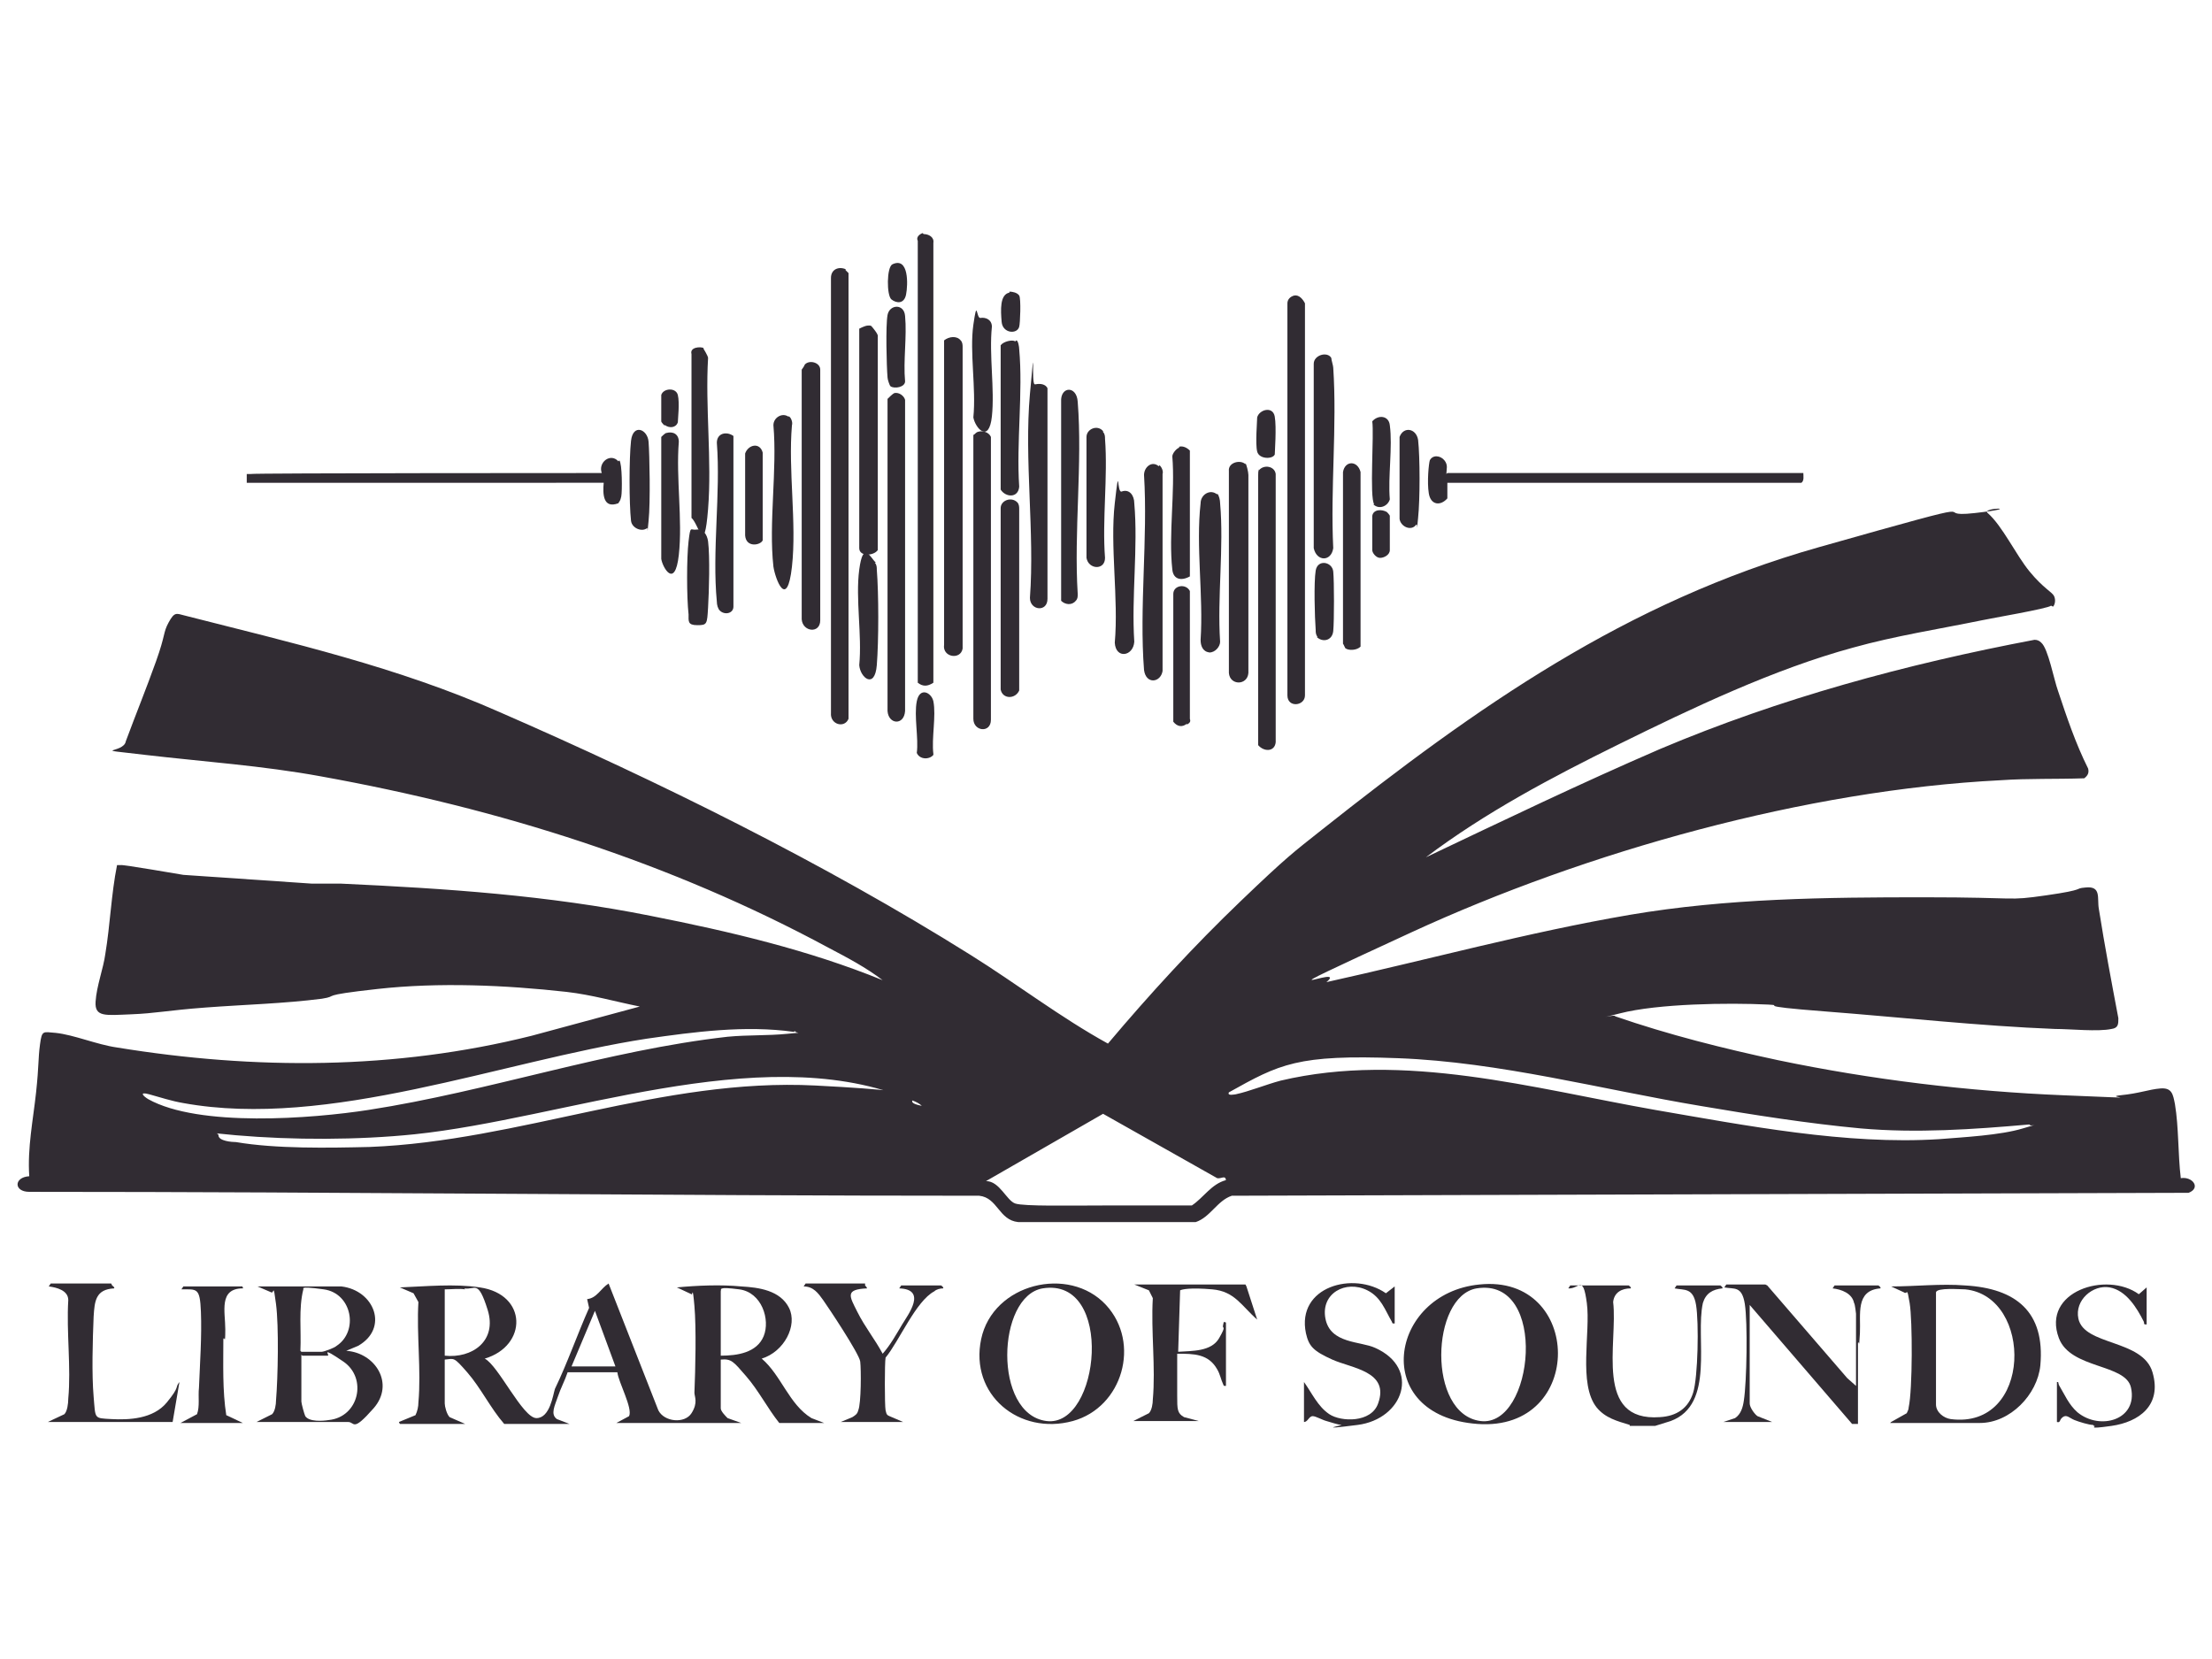 <?xml version="1.0" encoding="UTF-8"?>
<svg xmlns="http://www.w3.org/2000/svg" version="1.1" viewBox="0 0 226.8 170.1">
  <!-- Generator: Adobe Illustrator 29.0.0, SVG Export Plug-In . SVG Version: 2.1.0 Build 186)  -->
  <defs>
    <style>
      .st0 {
        fill: #312c33;
      }

      .st1 {
        fill: #e20a4d;
      }

      .st2 {
        display: none;
      }
    </style>
  </defs>
  <g id="dsds" class="st2">
    <g>
      <path class="st0" d="M224.9,63.5c0-16.6-13.5-30.1-30.1-30.1s-22.3,7-27.2,17.1c-4.9-10.1-15.2-17.1-27.2-17.1s-22.3,7-27.2,17.1c-4.8-10.1-15.2-17.1-27.1-17.1s-22.3,7-27.2,17.1c-4.8-10.1-15.2-17.1-27.2-17.1S1.8,46.9,1.8,63.5s13.5,30.1,30.1,30.1,22.3-7,27.2-17.1c4.8,10.1,15.2,17.1,27.2,17.1s22.3-7,27.1-17.1c4.8,10.1,15.2,17.1,27.2,17.1s22.3-7,27.2-17.1c4.8,10.1,15.2,17.1,27.2,17.1s30.1-13.5,30.1-30.1ZM21.4,83.8c-9.5,0-17.3-9.1-17.3-20.3s7.7-20.2,17.3-20.2,17.3,9.1,17.3,20.2-7.7,20.3-17.3,20.3ZM86.2,70.4c-11.2,0-20.2-7.7-20.2-17.3s9.1-17.3,20.2-17.3,20.3,7.7,20.3,17.3-9.1,17.3-20.3,17.3ZM140.5,91.3c-11.2,0-20.2-7.7-20.2-17.3s9.1-17.3,20.2-17.3,20.2,7.7,20.2,17.3-9.1,17.3-20.2,17.3ZM188,63.5c0-11.2,7.7-20.2,17.3-20.2s17.3,9.1,17.3,20.2-7.7,20.3-17.3,20.3-17.3-9.1-17.3-20.3Z"/>
      <path class="st0" d="M17.6,116.5c-1.6-.6-3-.9-4.4-.9-2.9,0-5.3,1-7.2,2.9-1.9,1.9-2.8,4.4-2.8,7.3s.9,5.7,2.7,7.6c1.8,1.9,4.2,2.8,7.2,2.8h8.5v-30.7h-4v10.9ZM17.6,132.8h-3.1c-1.8,0-3-.1-3.7-.4-.7-.2-1.3-.7-2-1.4-1-1.1-1.5-2.7-1.5-4.8s.6-4,1.8-5.3,2.8-2,4.8-2,2.5.3,3.8.9v12.8Z"/>
      <path class="st0" d="M34.7,124.6l-1.4-.8c-1.1-.6-1.8-1.1-2.3-1.5-.4-.4-.6-.9-.6-1.3s.2-1,.7-1.3c.5-.3,1.1-.5,1.9-.5,1.5,0,3.4.7,5.8,2.2v-4c-2.1-1.1-4.1-1.7-6.1-1.7s-3.5.5-4.7,1.5-1.8,2.2-1.8,3.8.4,2.3,1.2,3.3c.8,1,2.5,2.2,5.1,3.7,1.3.7,2.1,1.3,2.5,1.7.4.4.6.9.6,1.5s-.3,1.1-.9,1.5c-.6.4-1.3.6-2.2.6s-1.8-.2-3-.7c-1.2-.5-2.3-1.1-3.5-1.9v4.3c1.4.7,2.6,1.2,3.5,1.4.9.3,2,.4,3.2.4,2,0,3.7-.5,5-1.6,1.3-1.1,1.9-2.4,1.9-4.1s-1.7-4.4-5.1-6.3Z"/>
      <path class="st0" d="M58.1,116.7c-1.1-.7-2.3-1-3.6-1-2.5,0-4.5,1-6.2,3.1v-13.1h-4v30.7h4v-14.5c.9-1.1,1.8-1.8,2.6-2.3.8-.5,1.6-.7,2.5-.7s2.1.5,2.9,1.4c.7.9,1.1,2.1,1.1,3.6v12.5h4v-11.5c0-2.3-.3-4.1-.8-5.3s-1.3-2.1-2.4-2.8Z"/>
      <path class="st0" d="M75.6,116c-3.1,0-5.7,1-7.7,3-2.1,2-3.1,4.4-3.1,7.4s1,5.4,3.1,7.3c2,2,4.6,2.9,7.6,2.9s5.7-1,7.8-2.9c2.1-1.9,3.1-4.3,3.1-7.3s-1-5.5-3.1-7.5c-2-2-4.6-3-7.7-3ZM80.4,131c-1.3,1.2-2.9,1.9-4.8,1.9s-3.6-.6-4.9-1.8c-1.3-1.2-1.9-2.8-1.9-4.7s.6-3.6,1.8-4.8c1.2-1.3,2.8-1.9,4.7-1.9s3.6.6,4.9,1.9,2,2.8,2,4.8-.6,3.5-1.9,4.8Z"/>
      <path class="st0" d="M94.6,129.5v-9.9h6.4v-3.6h-6.4v-4.2l-7.5,7.4v.4h3.5v9c0,1.8,0,3.1.3,3.7.2.7.4,1.2.6,1.6.2.4.6.8.9,1.1,1.2,1.1,2.7,1.6,4.6,1.6s3.5-.4,5-1.3v-3.7c-1.6,1-3.1,1.4-4.5,1.4s-2.9-1.2-2.9-3.5Z"/>
      <path class="st0" d="M111.3,129.5v-9.9h6.4v-3.6h-6.4v-4.2l-7.5,7.4v.4h3.5v9c0,1.8,0,3.1.3,3.7.2.7.4,1.2.6,1.6.2.4.6.8.9,1.1,1.2,1.1,2.7,1.6,4.6,1.6s3.5-.4,5-1.3v-3.7c-1.6,1-3.1,1.4-4.5,1.4s-2.9-1.2-2.9-3.5Z"/>
      <path class="st0" d="M126,131.4c-.7,0-1.4.3-1.9.8-.5.5-.8,1.1-.8,1.9s.3,1.3.8,1.8c.5.5,1.1.7,1.9.7s1.4-.2,1.9-.7c.5-.5.8-1.1.8-1.8s-.3-1.4-.8-1.9c-.5-.5-1.2-.8-1.9-.8Z"/>
      <path class="st0" d="M137.2,131.1c-1.3-1.2-1.9-2.9-1.9-4.9s.6-3.6,1.7-4.8c1.2-1.3,2.6-1.9,4.4-1.9s3.6.6,5.6,1.9v-4.3c-1.2-.5-2.2-.9-3.1-1.1-.8-.2-1.8-.3-2.8-.3-3,0-5.4,1-7.2,2.9-1.8,1.9-2.7,4.5-2.7,7.7s.9,5.7,2.8,7.5c1.9,1.9,4.4,2.8,7.6,2.8s3.9-.4,5.9-1.1v-4c-2,.9-3.8,1.3-5.3,1.3s-3.8-.6-5.1-1.8Z"/>
      <path class="st0" d="M161.3,116c-3.1,0-5.7,1-7.7,3-2.1,2-3.1,4.4-3.1,7.4s1,5.4,3.1,7.3,4.6,2.9,7.6,2.9,5.7-1,7.8-2.9c2.1-1.9,3.1-4.3,3.1-7.3s-1-5.5-3.1-7.5c-2-2-4.6-3-7.7-3ZM166.1,131c-1.3,1.2-2.9,1.9-4.8,1.9s-3.6-.6-4.9-1.8c-1.3-1.2-1.9-2.8-1.9-4.7s.6-3.6,1.8-4.8,2.8-1.9,4.7-1.9,3.6.6,4.9,1.9,2,2.8,2,4.8-.6,3.5-1.9,4.8Z"/>
      <path class="st0" d="M177.7,131.4c-.7,0-1.4.3-1.9.8-.5.5-.8,1.1-.8,1.9s.3,1.3.8,1.8c.5.5,1.1.7,1.9.7s1.4-.2,1.9-.7c.5-.5.8-1.1.8-1.8s-.3-1.4-.8-1.9c-.5-.5-1.2-.8-1.9-.8Z"/>
      <path class="st0" d="M197.4,130.5c-1.3,1.9-3,2.8-4.9,2.8s-2.6-.4-3.2-1.3c-.6-.8-.9-2.3-.9-4.4v-11.5h-4v11.6c0,2.5.3,4.3.8,5.4.5,1.1,1.4,2,2.4,2.6,1.1.6,2.3,1,3.5,1s2.2-.3,3.3-.8c1.1-.5,2.1-1.2,2.9-2.2v2.6h4v-20.2h-4v14.4Z"/>
      <polygon class="st0" points="215.4 125.9 224.1 116 219.3 116 210.3 125.9 220.5 136.3 225.8 136.3 215.4 125.9"/>
      <rect class="st0" x="206.2" y="105.6" width="4" height="30.7"/>
    </g>
  </g>
  <g id="urban_creation" class="st2">
    <g>
      <g>
        <path class="st0" d="M13,48.7v27.7c0,2.8.7,4.9,2.1,6.4,1.3,1.5,3.4,2.2,6,2.2s4.7-.7,6.1-2.2,2.1-3.6,2.1-6.4v-27.7h11.3v27.6c0,4.1-.9,7.6-2.6,10.5-1.8,2.8-4.1,5-7.1,6.5-3,1.4-6.3,2.2-9.9,2.2s-6.9-.7-9.8-2.1c-2.9-1.4-5.2-3.6-6.8-6.5-1.7-2.9-2.5-6.4-2.5-10.5v-27.6h11.2Z"/>
        <path class="st0" d="M72,95l-9.6-17.5h-2.7v17.5h-11.3v-46.3h18.9c3.6,0,6.8.6,9.3,1.9,2.6,1.3,4.5,3,5.8,5.2,1.3,2.2,1.9,4.7,1.9,7.4s-.9,5.8-2.6,8.2c-1.7,2.4-4.3,4.1-7.7,5.1l10.7,18.3h-12.7ZM59.7,69.5h7c2.1,0,3.6-.5,4.7-1.5,1-1,1.6-2.4,1.6-4.3s-.5-3.1-1.6-4.2c-1-1-2.6-1.5-4.7-1.5h-7v11.5Z"/>
        <path class="st0" d="M125.9,75.2c1.6,2.1,2.4,4.5,2.4,7.2,0,3.9-1.3,6.9-4,9.2-2.7,2.3-6.5,3.4-11.3,3.4h-21.6v-46.3h20.8c4.7,0,8.4,1.1,11.1,3.2,2.7,2.1,4,5.1,4,8.8s-.7,5-2.1,6.8c-1.4,1.8-3.3,3-5.7,3.8,2.7.6,4.8,1.9,6.5,4ZM102.7,67.4h7.4c1.8,0,3.3-.4,4.3-1.2,1-.8,1.5-2,1.5-3.6s-.5-2.8-1.5-3.6c-1-.8-2.4-1.3-4.3-1.3h-7.4v9.7ZM115.4,84.6c1-.9,1.6-2.1,1.6-3.7s-.5-2.9-1.6-3.8-2.6-1.4-4.5-1.4h-8.2v10.2h8.3c1.9,0,3.4-.5,4.4-1.3Z"/>
        <path class="st0" d="M163.7,86.8h-17.3l-2.8,8.2h-11.8l16.7-46.3h13l16.7,46.3h-11.9l-2.8-8.2ZM160.8,78.1l-5.7-16.9-5.7,16.9h11.4Z"/>
        <path class="st0" d="M224.9,95h-11.3l-18.9-28.6v28.6h-11.3v-46.3h11.3l18.9,28.7v-28.7h11.3v46.3Z"/>
      </g>
      <g>
        <path class="st0" d="M3.4,109.6c.6-1.2,1.6-2.1,2.7-2.7s2.5-1,3.9-1,3.3.5,4.6,1.4c1.3.9,2.1,2.2,2.6,3.9h-4c-.3-.6-.7-1.1-1.3-1.4-.6-.3-1.2-.5-1.9-.5-1.1,0-2.1.4-2.8,1.2s-1.1,1.8-1.1,3.2.4,2.4,1.1,3.2c.7.8,1.6,1.2,2.8,1.2s1.3-.2,1.9-.5,1-.8,1.3-1.4h4c-.4,1.6-1.3,2.9-2.6,3.9-1.3.9-2.8,1.4-4.6,1.4s-2.8-.3-3.9-1c-1.1-.6-2.1-1.6-2.7-2.7s-1-2.5-1-4c0-1.5.3-2.8.9-4Z"/>
        <path class="st0" d="M43.5,121.2l-3.1-5.7h-.9v5.7h-3.7v-15.1h6.2c1.2,0,2.2.2,3,.6.9.4,1.5,1,1.9,1.7.4.7.6,1.5.6,2.4s-.3,1.9-.9,2.7-1.4,1.3-2.5,1.7l3.5,6h-4.2ZM39.5,112.9h2.3c.7,0,1.2-.2,1.5-.5.3-.3.5-.8.5-1.4s-.2-1-.5-1.3c-.4-.3-.9-.5-1.5-.5h-2.3v3.8Z"/>
        <path class="st0" d="M69.8,109.1v3h4.9v2.8h-4.9v3.3h5.6v3h-9.3v-15.1h9.3v3h-5.6Z"/>
        <path class="st0" d="M103.5,118.5h-5.6l-.9,2.7h-3.8l5.5-15.1h4.3l5.5,15.1h-3.9l-.9-2.7ZM102.6,115.7l-1.9-5.5-1.8,5.5h3.7Z"/>
        <path class="st0" d="M137.2,106.1v3h-4v12.2h-3.7v-12.2h-4v-3h11.6Z"/>
        <path class="st0" d="M159.1,106.1v15.1h-3.7v-15.1h3.7Z"/>
        <path class="st0" d="M181.3,120.4c-1.2-.6-2.1-1.6-2.8-2.8-.7-1.2-1.1-2.5-1.1-4s.4-2.8,1.1-4c.7-1.2,1.6-2.1,2.8-2.8,1.2-.6,2.5-1,3.9-1s2.7.3,3.9,1c1.2.7,2.1,1.6,2.8,2.8s1,2.5,1,4-.4,2.8-1,4-1.6,2.1-2.8,2.8c-1.2.6-2.5,1-3.9,1s-2.7-.4-3.9-1ZM188.1,116.8c.7-.8,1.1-1.9,1.1-3.2s-.4-2.4-1.1-3.2-1.7-1.2-2.9-1.2-2.2.4-2.9,1.2c-.7.8-1.1,1.8-1.1,3.2s.4,2.4,1.1,3.2c.7.8,1.7,1.2,2.9,1.2,1.2,0,2.2-.4,2.9-1.2Z"/>
        <path class="st0" d="M224.9,121.2h-3.7l-6.2-9.3v9.3h-3.7v-15.1h3.7l6.2,9.4v-9.4h3.7v15.1Z"/>
      </g>
    </g>
  </g>
  <g id="design_truth" class="st2">
    <g id="HBnSgc">
      <g>
        <path class="st0" d="M97.8,102.6c0-3.5,0-6.8,0-10.1,0-.7.2-1.1.8-1.4.2,0,.3-.2.4-.2,2.1-1.2,2.3-1.7,1.8-4.3-1,.5-1.9,1.1-3,1.6v-3.6c-1.1.6-2.1,1.2-3.2,1.8v-3.6c-1.1.6-2.1,1.2-3.1,1.8v-3.6c-1.2.7-2.1,1.2-3.3,1.9v-4.3c-4.1,2.4-8,4.6-12,6.9v-3.6c-1.1.6-2.1,1.2-3.2,1.8v-3.6c-1.1.6-2,1.1-3.2,1.7v-3.6c-1.1.6-2.1,1.2-3.2,1.8v-3.6c-1.1.6-2,1.1-3.1,1.7v-3.6c-1.1.6-2.1,1.1-3.2,1.8v-3.6c-1.2.6-2.1,1.2-3.2,1.8v-3.6c-1.1.6-2,1.1-3.1,1.8v-3.6c-1.2.6-2.1,1.2-3.2,1.8v-3.6c-1.1.6-2.1,1.2-3.2,1.8v-3.6c-1.1.6-2.1,1.2-3.1,1.7,0-.4,0-.6,0-.9,0-10.8,0-21.5,0-32.3,0-.5,0-.9.6-1.2,4.1-2.3,8.2-4.7,12.3-7,2.3-1.3,4.7-2.2,7.3-2.1,1.6,0,3,.5,4.1,1.6.3.2.7.4,1,.6.2.1.5.1.7.3,1.6,1,3.2,2,4.8,3,.4.2.9.3,1.3.6,1.7,1,3.3,2,4.9,3,.3.2.6.4.9.5.2.1.5.1.7.3,1.6,1,3.2,2,4.8,3,.6.3,1.2.5,2,.8,0-2.4,0-4.6,0-6.9,0-1.4,0-2.9,0-4.3,0-.7.2-1,.8-1.4,3.2-1.8,6.4-3.7,9.6-5.5.3-.2.7-.6.6-.9-.3-4.9,1.8-8.9,4.9-12.4,2.4-2.7,5.1-4.8,8.7-5.6,2.4-.5,4.6-.2,6.4,1.5.5.4,1.2.5,1.8.8,1.6,1,3.1,2,4.7,2.9,1.4.8,2.8,1.5,4.2,2.3.1,0,.3,0,.4.2,1.6,1,3.3,2,4.9,3,.7.4,1.5.6,2.2,1.1,1.5.9,2.9,1.9,4.4,2.7.7.4,1.6.7,2.3,1.1.4.2.6.6,1,.8.5.5.5.9.1,1.5-1.6,2.3-3.2,4.7-4.9,7.2-1-.8-2-1.7-3.4-1.4-.7.2-1.4.5-2.2.9,1.8,1,3.3,1.7,4.8,2.6,1.4.8,2.7,1.9,4.1,2.4,1.3.5,2.3,1.6,3.5,1.9,1.1.3,1.8,1.1,2.8,1.6,1.1.6,2.3,1.3,3.4,2,1.2.7,2.4,1.3,3.7,2,0-.3,0-.7,0-1,0-4.2,0-8.4,0-12.6,0-.8.3-1.2.9-1.5,2.2-1.2,4.4-2.5,6.8-3.9v3.6c1.2-.6,2.1-1.1,3.2-1.7v3.6c1.2-.6,2.1-1.2,3.3-1.8v3.6c1.1-.6,2-1.1,3.1-1.8v3.6c1.1-.6,2.1-1.2,3.2-1.8v3.6c1.1-.6,2.1-1.2,3.2-1.8v1.1c0,10.7,0,21.4,0,32.1,0,.7-.1,1.1-.8,1.4-.2,0-.5.2-.7.4-1.7,1.4-3.3,1.6-5-.1-.9-.9-2.2-1.6-3.4-2-1.2-.4-2-1.2-3-1.7-1.2-.7-2.5-1.3-3.9-2.1,0,.4,0,.8,0,1.1,0,4.2,0,8.4,0,12.6,0,.7-.2,1.1-.8,1.4-2,1.1-4,2.3-6,3.4-.2.1-.5.3-.9.5v-3.6c-1.1.6-2.1,1.2-3.2,1.8v-3.4h-.3c-.2.3-.4.6-.5.9-2.6,6.8-7.2,11.8-13.7,14.9-2.2,1.1-4.4,1.6-6.9,1.2v2.1c1-.6,2-1.1,3.2-1.7v3.6c1.1-.6,2-1.1,3.1-1.8v15.4c1.7-.9,3.2-1.8,4.8-2.7v3.6c1.1-.6,2.1-1.1,3.1-1.7v3.6c1.1-.6,2.1-1.2,3.2-1.8v3.6c1.1-.6,2.1-1.1,3.1-1.7v3.6c1.1-.6,2.1-1.2,3.2-1.8v3.6c1.1-.6,2.1-1.2,3.2-1.8v3.6c1.1-.6,2.1-1.2,3.2-1.8,0,.5,0,.9,0,1.2,0,10.6,0,21.2,0,31.8,0,.8-.2,1.2-.9,1.6-2.2,1.2-4.4,2.5-6.8,3.9v-3.6c-1.1.6-2.1,1.2-3.2,1.8v-3.6c-1.1.6-2.1,1.2-3.2,1.8v-3.4c-.8,0-.9.5-.9,1,0,3.1,0,6.3,0,9.4,0,.6-.2,1-.8,1.3-2.3,1.3-4.5,2.6-6.9,4v-3.6c-1.2.7-2.1,1.2-3.2,1.8v-3.6c-1.1.6-2,1.2-3.1,1.8v-3.6c-1,.6-1.9,1-2.7,1.6-.2.2-.3.6-.3,1,0,3.1,0,6.2,0,9.3,0,.6-.2,1-.7,1.3-2.3,1.3-4.5,2.6-6.9,4v-3.6c-1.2.7-2.1,1.2-3.2,1.8v-3.6c-1.1.6-2,1.1-3.1,1.7v-3.6c-1.1.6-2.1,1.2-3.2,1.8v-3.6c-1.1.6-2.1,1.2-3.2,1.8v-3.6c-1.1.6-2.1,1.2-3.2,1.8,0-.5,0-.9,0-1.2,0-5.3,0-10.7,0-16,0-.4.2-1.1-.5-.9-.4-.9-.8-1.9-1.3-2.8-.6.3-1,.5-1.4.7-.6-.8-1.2-1.6-1.9-2.5-.4.2-.8.4-1.3.7-.3-.4-.6-.8-1.1-1.4,0,.6,0,.9,0,1.2,0,2.2,0,4.4,0,6.6,0,.6-.1,1-.7,1.3-2.3,1.3-4.6,2.6-7,4v-3.6c-1.1.6-2.1,1.1-3.2,1.8v-3.6c-1.1.6-2.1,1.2-3.2,1.8v-3.6c-1,.6-1.9,1-2.7,1.6-.2.2-.3.6-.3.9,0,3.1,0,6.1,0,9.2,0,.7-.2,1.1-.8,1.5-2,1.1-4,2.3-6,3.4-.2.1-.5.3-.9.5v-3.5c-1.1.6-2.1,1.1-3.2,1.7v-3.6c-1.1.6-2.1,1.2-3.2,1.8v-3.6c-1.1.6-2.1,1.1-3.1,1.7v-18h-.9v-3.4c-1.1.6-2.1,1.2-3.2,1.7v-3.6c-1.1.6-2.1,1.1-3.1,1.7,0-.3,0-.6,0-.8,0-2.2,0-4.3,0-6.5,0-.7.2-1.2.9-1.5,3.3-1.8,6.5-3.8,9.8-5.6.7-.4.9-.9.9-1.6,0-4.2,0-8.5,0-12.7,0-.5.1-.9.6-1.2,3.1-1.8,6.3-3.6,9.4-5.4,1.6-.9,3.4-1.6,5.3-1.5.4,0,.8,0,1.2.2,1.7,1,3.5,2,5.2,3,.3.2.5.4.8.5.9.5,1.7,1,2.6,1.5.7.3,1.4.6,2.3.9ZM77.4,83.2c3.4-2,6.5-3.8,9.7-5.6,3.4-2,6.4-4.4,8.9-7.5,4.1-5.1,6.1-10.9,6-17.4,0-2-.4-4-1-5.9-.9-2.9-3.3-4-6.2-3.5-2.3.4-4.4,1.3-6.4,2.5-3.4,1.9-6.8,3.9-10.2,5.8-.7.4-.9.8-.9,1.6,0,9.6,0,19.1,0,28.7v1.3ZM176.1,50.9c-.4-.3-.6-.4-.8-.6-3.9-2.9-7.8-5.9-11.7-8.8-1.5-1.2-1.5-1.1-3.2-.2-.8.4-1.1.9-1.1,1.8,0,9.5,0,19,0,28.5v1.3c1.6-.9,2.9-1.7,4.4-2.5.6-.3.8-.7.8-1.4,0-5.4,0-10.8,0-16.2,0-.3,0-.7,0-1.2,4.3,3.2,8.4,6.1,12.4,9.2,1.2.9,2,1,3.2.1.7-.5,1-.9,1-1.8,0-9.5,0-19.1,0-28.6v-1.3c-1.6.9-2.9,1.7-4.3,2.4-.6.3-.8.7-.8,1.4,0,5.5,0,10.9,0,16.4v1.3ZM153.1,51.8c-1.3-2-3.6-2.8-6.2-2.2-2.2.5-4.2,1.5-6,2.8-7.4,5.5-11.5,13-12.4,22.2-.3,2.6,0,5.1,1,7.6,1.1,2.5,3.1,3.9,5.8,3.7,1.6-.1,3.3-.5,4.8-1.3,7.2-3.6,11.9-9.4,13.8-17.3.6-2.4.7-4.8.4-7.2-.1,0-.2,0-.3,0-3.9,2.2-7.8,4.5-11.7,6.8-.2.1-.4.4-.4.6,0,1.3,0,2.7,0,4.2,2.6-1.5,5-2.8,7.5-4.3-.2.7-.3,1.3-.5,1.9-1.2,4.3-3.9,7.4-8.2,8.9-3.3,1.2-5.8-.3-6.6-3.7-1.3-5.7,1.8-13.2,7-16.5,2.3-1.5,4.7-2.4,7.3-.4,1.6-2,3.2-3.9,4.7-5.8ZM94,148.3c1.6-.9,2.9-1.7,4.4-2.5.6-.3.8-.7.8-1.3,0-3.3,0-6.6,0-9.9,0-.4,0-.9.3-1,.8-.6,1.7-1,2.5-1.5,2,2.8,4,5.4,6,8.1,2.2-1.3,4.3-2.5,6.5-3.7-2.5-2.9-5-5.7-7.3-8.3,1.2-2.3,2.5-4.5,3.5-6.7,1.1-2.6,1.4-5.3.6-8.1-.7-2.4-2.3-3.4-4.7-2.8-1.3.3-2.5.9-3.7,1.5-2.7,1.5-5.3,3.1-8,4.6-.6.4-.9.7-.9,1.5,0,9.7,0,19.3,0,29s0,.6,0,1.1ZM162.2,115.3c-1.5.9-2.9,1.7-4.2,2.4-.6.3-.8.8-.8,1.5,0,3.8,0,7.6,0,11.4,0,.7-.2,1.1-.8,1.4-2.7,1.5-5.5,3.1-8.2,4.7-.2.1-.5.2-.9.4v-13.3c-1.5.9-2.8,1.7-4.2,2.4-.7.4-.9.8-.9,1.5,0,9.6,0,19.3,0,28.9,0,.3,0,.6,0,1.1,1.5-.9,2.9-1.7,4.3-2.4.6-.3.8-.7.8-1.3,0-3.6,0-7.1,0-10.7,0-.6.2-.9.7-1.2,2.8-1.6,5.5-3.2,8.3-4.8.2-.1.5-.2.9-.4v12.3c1.5-.9,2.8-1.7,4.2-2.4.6-.3.8-.8.8-1.5,0-9.6,0-19.2,0-28.8,0-.3,0-.7,0-1.2ZM123.3,100.4c-1.6.9-2.9,1.7-4.3,2.5-.6.3-.8.7-.8,1.4,0,6.4,0,12.8,0,19.1,0,1.6.3,3.3.8,4.9.7,2,2.5,2.9,4.6,2.5.9-.2,1.8-.4,2.6-.8,7.7-3.8,11.8-10.1,12.2-18.6.3-6.2,0-12.4,0-18.6,0-.3,0-.7,0-1.2-1.5.9-2.8,1.7-4.2,2.4-.6.3-.9.7-.9,1.5,0,6.4,0,12.8,0,19.2,0,.7,0,1.5-.2,2.2-.8,2.9-2.4,5.2-5.2,6.4-2.3,1-4,0-4.4-2.4-.1-.6-.1-1.2-.1-1.8,0-5.9,0-11.7,0-17.6v-1.2ZM141.8,23.2c1.2-1.8,2.3-3.5,3.5-5.2.5-.6.3-1-.3-1.3-1.6-1.1-3.3-1.2-5.1-.7-4.8,1.6-8.2,4.9-10.5,9.2-1.3,2.5-2.1,5.2-1.6,8.1.3,2,1.3,3.1,3.2,3.5.6.1,1.2.2,1.8.2,1.6,0,3.3,0,4.9.2,1.8.1,2.6,1.3,2,3-.7,2.1-2.3,3.3-4.4,3.9-1.5.4-2.8-.1-4.1-1-1.3,1.8-2.5,3.6-3.8,5.3-.3.5-.3.8,0,1.2,1.5,1.6,3.3,1.8,5.4,1.4,3.1-.8,5.7-2.5,7.9-4.8,2.7-3,4.8-6.3,5.1-10.4.3-4.3-1.3-6-5.2-6.2-1.5,0-3.1,0-4.6-.2-2-.2-2.7-1.5-2-3.4.2-.5.5-1,.9-1.4,1.8-2.1,4-2.5,6.8-1.3ZM123.3,51.4c-3.8,2.2-7.4,4.2-11.1,6.4,0-2.4,0-4.5,0-6.7,0-.6.2-.9.7-1.2,2.6-1.4,5.1-2.9,7.7-4.4.3-.2.7-.5.7-.7,0-1.5,0-3,0-4.7-3.1,1.8-6,3.5-9.1,5.2,0-2.5,0-4.7,0-7,0-.6.2-.9.7-1.2,3.1-1.7,6.2-3.5,9.2-5.3.3-.2.7-.5.7-.7,0-1.6,0-3.2,0-5-.4.2-.7.4-1,.5-4.6,2.7-9.3,5.4-13.9,8-.6.4-.8.8-.8,1.5,0,9.6,0,19.3,0,28.9,0,.3,0,.7,0,1.1,5.4-3.1,10.5-6.1,15.7-9.1.2-.1.4-.5.4-.7,0-1.5,0-3.1,0-4.9ZM125.2,167.7c1.5-.8,2.8-1.7,4.1-2.4.7-.4,1-.9,1-1.7,0-7.9,0-15.7,0-23.6,0-.8.2-1.2.9-1.5,1.9-1,3.8-2.1,5.6-3.3.3-.2.7-.5.7-.7,0-1.6,0-3.2,0-4.9-.3.1-.4.2-.6.2-6.1,3.5-12.2,7.1-18.4,10.6-.2.1-.5.3-.5.5,0,1.6,0,3.3,0,5.1,2.5-1.4,4.7-2.7,7.1-4.1v25.7ZM77,158.1c1.5-.9,2.9-1.7,4.2-2.4.7-.4.9-.8.9-1.6,0-7.9,0-15.7,0-23.6,0-.8.2-1.3,1-1.7,1.9-1,3.8-2.1,5.6-3.2.3-.2.6-.4.6-.7,0-1.6,0-3.3,0-4.9-.2,0-.3,0-.4.1-6.2,3.6-12.5,7.2-18.7,10.8-.2.1-.4.3-.4.5,0,1.7,0,3.3,0,5.1,2.5-1.4,4.8-2.7,7.2-4.1v25.7ZM118.1,96.9c1.6-.9,2.9-1.7,4.3-2.5.6-.3.8-.8.8-1.5,0-9.6,0-19.3,0-28.9,0-.3,0-.6,0-1.1-1.5.9-2.8,1.7-4.2,2.4-.7.4-.9.8-.9,1.5,0,9.6,0,19.2,0,28.8,0,.3,0,.6,0,1.2ZM85.4,36.4c0-.1,0-.2,0-.3-1,0-2-.3-2.9-.1-2,.5-4,1.1-5.8,2-3.8,2-7.4,4.2-11,6.3-.7.4-1,.8-1,1.6,0,9.6,0,19.2,0,28.8,0,.3,0,.7,0,1,1.4-.3,1.9-1.1,1.9-2.5,0-8.7,0-17.5,0-26.2,0-.8.2-1.2.9-1.6,1.6-.8,3.1-1.8,4.7-2.7,4.3-2.3,8.2-5.4,13.3-6.2ZM88.6,38.3c0-.1,0-.2,0-.3-.9,0-1.8-.2-2.7-.2-2.1.1-4,.9-5.8,1.9-3.8,2.1-7.6,4.4-11.4,6.5-.6.4-.8.8-.8,1.5,0,9.6,0,19.2,0,28.8,0,.3,0,.7,0,1.1,1.8-.6,1.9-.7,1.9-2.3,0-8.8,0-17.7,0-26.5,0-.7.2-1.1.8-1.5,1.4-.7,2.7-1.6,4-2.3,4.6-2.4,8.7-5.8,14-6.7ZM82.2,34.6c-.8-.6-1.9-.7-3.2-.5-2.2.4-4.3,1.3-6.2,2.4-3.5,2-6.9,4-10.4,6-.7.4-.9.8-.9,1.5,0,9.6,0,19.2,0,28.8,0,.3,0,.7,0,1.1q1.9-.7,1.9-2.5c0-8.8,0-17.5,0-26.3,0-.8.2-1.2.9-1.6,3.3-1.9,6.6-3.8,9.9-5.7,2.5-1.5,5.1-2.8,8-3.2ZM58.3,72.1c1.8-.6,1.9-.7,1.9-2.4,0-8.8,0-17.6,0-26.5,0-.7.2-1.1.8-1.5,3.6-2,7.1-4.2,10.8-6.2,2-1,4.1-1.7,6.2-2.6.3-.1.6-.2,1.2-.3-.5-.2-.7-.2-.8-.3-.3,0-.5-.1-.8-.1-2.4-.2-4.5.5-6.5,1.6-4,2.2-7.9,4.5-11.9,6.8-.7.4-.9.8-.9,1.5,0,9.6,0,19.3,0,28.9v1ZM104,64.1c1.5-.4,2-1.2,2-2.6,0-8.7,0-17.5,0-26.2,0-.7.2-1.2.9-1.5,3.9-2.2,7.9-4.5,11.8-6.8,1.4-.8,1.4-.9,1-2.7-.3.2-.6.3-.9.5-4.6,2.6-9.1,5.3-13.7,7.9-.7.4-.9.8-.9,1.6,0,9.6,0,19.1,0,28.7v1.1ZM69.4,27.4c0,0,0-.2,0-.3-.6-.1-1.2-.3-1.8-.3-2,0-3.9.5-5.6,1.4-4.2,2.3-8.3,4.7-12.4,7-.7.4-.9.8-.9,1.5,0,9.6,0,19.3,0,28.9,0,.3,0,.6,0,1q1.8-.6,1.8-2.3c0-8.9,0-17.8,0-26.6,0-.6.2-1,.8-1.3,3.5-2,7.1-4,10.6-6.1,2.3-1.4,4.8-2.5,7.5-2.9ZM55.1,70.3c1.7-.5,1.9-.7,1.9-2.3,0-8.9,0-17.8,0-26.7,0-.6.2-1,.7-1.3,3.7-2.1,7.4-4.4,11.2-6.4,1.8-1,3.8-1.6,5.7-2.4.4-.1.8-.2,1.2-.3-.4-.3-.8-.4-1.2-.4-2.3-.3-4.4.4-6.3,1.4-4.2,2.3-8.2,4.7-12.4,7-.6.4-.8.8-.8,1.5,0,9.6,0,19.3,0,28.9,0,.3,0,.6,0,1ZM73,29.1c-.4-.2-.5-.2-.6-.3-.2,0-.4,0-.6-.1-2.3-.4-4.5.3-6.4,1.3-4.2,2.3-8.4,4.7-12.5,7-.6.4-.8.8-.8,1.5,0,9.6,0,19.3,0,28.9,0,.3,0,.6,0,1,1.7-.5,1.9-.7,1.9-2.3,0-8.8,0-17.6,0-26.4,0-.8.3-1.3,1-1.7,1.9-1,3.7-2.2,5.6-3.2,4-2.2,7.7-5,12.6-5.7ZM74.2,81.2q1.9-.7,1.9-2.5c0-7.9,0-15.8,0-23.7,0-1.2-.4-2.7.1-3.6.5-.9,2-1.3,3-1.9,0,0,.1,0,.2,0,5.1-2.7,9.6-6.4,15.5-7.7-.5-.2-1-.3-1.5-.4-2.3-.1-4.4.6-6.3,1.6-4,2.2-7.9,4.5-11.9,6.8-.7.4-.9.8-.9,1.5,0,9.6,0,19.2,0,28.8v1.1ZM45.6,64.9q1.9-.8,1.9-2.5c0-8.8,0-17.6,0-26.4,0-.5,0-.9.5-1.2,6.1-3.1,11.4-7.6,18.2-9.3-.5-.2-1.1-.3-1.7-.3-2.7,0-5.1,1-7.4,2.2-3.6,2-7.1,4.1-10.7,6.1-.7.4-.9.8-.9,1.6,0,9.6,0,19.2,0,28.8v1.1ZM71.1,79.4q1.8-.7,1.8-2.4c0-8.8,0-17.6,0-26.5,0-.8.2-1.2.9-1.5,3.7-2.1,7.3-4.3,11-6.3,1.8-1,3.8-1.6,5.8-2.4.4-.1.8-.2,1.2-.3-.5-.3-1.1-.5-1.6-.5-2.2-.1-4.2.5-6.1,1.6-4,2.2-8,4.5-12,6.8-.7.4-.9.8-.9,1.5,0,9.6,0,19.3,0,28.9v1ZM147.4,48.2c0-.1,0-.2,0-.3-.9,0-1.8-.2-2.8-.2-2,.1-3.8.9-5.4,1.9-9,5.9-13.6,14.3-14,25.1,0,2.3.3,4.5,1.4,6.5.4.6.9,1.1,1.2,1.6-.3-2.1-.8-4.2-.8-6.3,0-8.1,3.1-15.2,8.6-21.2,2.9-3.2,6.2-5.7,10.4-6.8.4-.1.9-.2,1.3-.3ZM90.9,146.3q1.8-.6,1.8-2.3c0-8.9,0-17.7,0-26.6,0-.7.1-1.1.8-1.4,4.3-2.3,8.2-5.2,12.9-6.9-.7-.2-1.5-.5-2.1-.4-1.6.4-3.2.9-4.6,1.7-2.7,1.4-5.3,3-8,4.5-.6.4-.8.8-.8,1.5,0,9.6,0,19.3,0,28.9v1ZM124.9,121.5c.5.8,1.1,1.1,1.9.8.9-.4,1.8-.8,2.5-1.5,1.9-1.7,2.8-4,2.8-6.6,0-6,0-12,0-18,0-1.8.5-2.9,2.1-3.6,1.3-.6,1.4-1.1.9-2.6-1.4.8-2.7,1.6-4.1,2.3-.6.3-.8.8-.8,1.5,0,6.3,0,12.6,0,18.9,0,.9-.1,1.8-.3,2.7-.7,2.7-2.4,4.7-4.9,6.1ZM120,61.1c-1.5.8-2.8,1.7-4.2,2.4-.7.3-.8.8-.8,1.5,0,9.7,0,19.3,0,29,0,.3,0,.6,0,.9q1.9-.7,1.9-2.6c0-8.4,0-16.8,0-25.2,0-1.6.4-2.5,1.9-3.2,1.6-.7,1.5-.8,1.3-2.8ZM144.1,122.1c-1.4.8-2.7,1.6-4.1,2.3-.7.4-1,.8-.9,1.6,0,9.6,0,19.2,0,28.8,0,.3,0,.7,0,1.1,1.9-.7,1.9-.7,1.9-2.5,0-8.4,0-16.8,0-25.2,0-1.6.3-2.6,1.9-3.2,1.3-.4,1.7-1.4,1.3-2.9ZM132,88c-1.4.8-2.7,1.6-4.1,2.4-.7.4-.9.8-.9,1.5,0,6.2,0,12.4,0,18.5,0,2.1-.4,4.2-1.7,5.9-.9,1.2-.7,2.3-.7,3.7.4-.3.7-.4,1-.6,2-1.7,3.2-3.9,3.2-6.6,0-6.2,0-12.5,0-18.7,0-1.6.3-2.6,1.9-3.2,1.4-.5,1.8-1.4,1.3-2.9ZM156.2,71.1c1.8-.5,1.9-.7,1.9-2.3,0-8.5,0-17,0-25.5,0-1.5.3-2.6,1.8-3.1.2,0,.3-.3.5-.4q-1.4-1.3-2.8-.4c-.1,0-.3.2-.4.2-.8.3-.9.8-.9,1.6,0,9.6,0,19.2,0,28.8s0,.6,0,1ZM117.3,128.4c-.1-2.2-.3-4.3-.3-6.5,0-5.8,0-11.5,0-17.3,0-1.6.4-2.6,1.9-3.3,1.6-.7,1.5-.8,1.2-2.8-1.4.8-2.7,1.6-4.1,2.3-.7.4-.9.8-.9,1.5,0,6.3,0,12.7,0,19,0,.9,0,1.7.1,2.6.2,1.7.7,3.3,2.1,4.3ZM116.4,22.4c-.2.1-.5.2-.7.3-4.8,2.8-9.6,5.5-14.3,8.3-.5.3-.6.6-.6,1.2,0,3.3.1,6.7,0,10-.1,1.9,1.3,2.9,1.7,4.4,0,0,.2,0,.3,0v-1.1c0-3.9,0-7.8,0-11.7,0-1,.3-1.5,1.2-2,3.8-2.2,7.6-4.4,11.4-6.6q1.5-.8,1.2-2.7ZM99.5,42.6c0-.5,0-.8,0-1.2,0-3.4,0-6.7,0-10.1,0-.6.2-.9.7-1.2,4-2.3,8-4.6,11.9-6.9,1.4-.8,1.5-1,1.1-2.7-.1,0-.3,0-.4.1-4.9,2.8-9.8,5.7-14.7,8.5-.3.2-.5.7-.5,1.1,0,3.3,0,6.6,0,10q0,1.7,1.9,2.3ZM106.9,16.9c-.2,0-.3.1-.4.2-4.9,2.8-9.8,5.6-14.7,8.5-.3.2-.5.7-.5,1.1,0,2.8,0,5.5,0,8.3,0,1.1,0,2.3,0,3.4.7.2,1.2.4,1.9.6,0-.5,0-.8,0-1.2,0-3.3,0-6.6,0-10,0-.7.2-1.1.8-1.4,3.9-2.2,7.9-4.5,11.8-6.8q1.5-.9,1.2-2.7ZM96.3,40.8v-1.2c0-3.3,0-6.6,0-9.9,0-.7.2-1.1.8-1.5,4-2.3,8-4.6,12-6.9,1.3-.7,1.4-1.1,1-2.6-.3.2-.6.3-.9.5-4,2.3-7.9,4.8-12.1,6.9-2.1,1.1-2.9,2.4-2.7,4.7.2,3.1,0,6.2,0,9.4.6.2,1.2.4,1.8.6ZM140.8,14.5c-.1-.1-.2-.2-.2-.2-.1,0-.2,0-.4-.1-1.9-.5-3.6,0-5.3.7-4.7,2.3-7.9,6-9.7,10.9-.7,1.9-1,4-.6,6,.2,1.2.7,2.2,2,2.8-.9-4.8.5-8.9,3.3-12.6,2.8-3.7,6.1-6.5,10.8-7.4ZM71.7,117.5q1.9-.7,1.9-2.5c0-2.8,0-5.7,0-8.5,0-.7.2-1.1.8-1.5,4.3-2.2,8.1-5.2,12.9-6.8-.5-.2-.7-.3-1-.4-1.6-.4-3.1.2-4.5.9-2.5,1.3-4.8,2.9-7.3,4.1-2.2,1-3.1,2.4-2.9,4.9.3,3.2,0,6.4,0,9.7ZM111.8,93.1c1.5-.4,1.9-1.2,1.9-2.6,0-8.5,0-16.9,0-25.4s0-.7,0-1.2q-1.9.7-1.9,2.5c0,8.5,0,17,0,25.6s0,.7,0,1.1ZM116.8,96.8c-.8.5-1.5,1-2.2,1.2-2.3.8-3.1,2.4-2.8,4.8.4,3.7-.3,7.5.9,11.2.8,2.3.2,4.9-.5,7.3-.5,1.7.6,4.5,2.1,5.3-.2-1.1-.5-2.2-.5-3.4,0-6.8,0-13.6-.1-20.4,0-1.6.4-2.5,1.8-3.2,1.6-.7,1.5-.8,1.3-2.8ZM114.8,144.2q1.9-.8,1.9-2.5c0-.3,0-.5,0-.8-.1-.7.2-1,.8-1.4,5.2-3,10.5-6,15.7-9.1,1.3-.7,1.4-1.1.9-2.6,0,0-.1,0-.2,0-6.2,3.6-12.5,7.2-18.7,10.8-.2.1-.5.4-.5.6,0,1.6,0,3.1,0,4.8ZM86,118.3c-.1,0-.3,0-.4.1-6.2,3.6-12.4,7.1-18.5,10.7-.2.1-.5.4-.5.6,0,1.6,0,3.2,0,4.8,1.8-.6,1.8-.7,1.8-2.3,0-.3,0-.6,0-.9-.1-.7.2-1.1.8-1.5,5.1-2.9,10.2-5.9,15.4-8.8,1.2-.7,1.8-1.4,1.4-2.9ZM60.3,131c1.4-.4,2.1-1.1,1.8-2.5,0-.2,0-.4,0-.6-.1-.7.2-1.2.8-1.5,5.3-3,10.5-6.1,15.8-9.1,1.2-.7,1.3-1.2.9-2.5,0,0-.1,0-.2,0-6.2,3.6-12.5,7.2-18.7,10.8-.2.1-.4.4-.4.7,0,1.6,0,3.2,0,4.8ZM63.4,132.8q1.9-.7,1.9-2.5c0-.2,0-.4,0-.6-.1-.8.2-1.3,1-1.7,5.2-2.9,10.3-5.9,15.5-8.9,1.5-.9,1.5-.9,1.2-2.7,0,0-.2,0-.3,0-6.3,3.6-12.5,7.2-18.8,10.9-.2.1-.4.5-.4.7,0,1.5,0,3.1,0,4.7ZM118.2,1.5c-1.1-.5-2.4-.4-3.7,0-5.7,1.5-11.5,8.2-12.2,14.1,0,.8,0,1.5-.1,2.3.1,0,.2.1.3.2.6-.5,1.6-1,1.7-1.6,1.3-5.2,4.3-9.2,8.6-12.2,1.6-1.1,3.6-1.8,5.3-2.7ZM148.8,134.9c2.2-1.3,4.3-2.5,6.4-3.7.5-.3.7-.6.7-1.2,0-3.4,0-6.9,0-10.3,0-1.7.4-2.7,2-3.4,1.5-.7,1.5-.8,1.2-2.7-1.4.8-2.8,1.6-4.2,2.4-.6.3-.8.7-.7,1.3,0,3.9,0,7.8,0,11.7,0,.6-.2,1-.7,1.2-1.1.6-2.2,1.2-3.3,1.9q-1.5.9-1.3,2.9ZM110.5,65.8q-1.9.8-1.9,2.5c0,7.3,0,14.6,0,21.9s0,.7,0,1.1c1.8-.6,1.9-.7,1.9-2.3,0-7.3,0-14.6,0-21.9s0-.8,0-1.3ZM74.9,115.7q1.9-.8,1.9-2.6c0-1.6,0-3.3,0-4.9,0-.3.2-.8.4-1,4.4-2.4,8.4-5.4,13.3-7.1-.5-.2-.8-.3-1.2-.4-1.9-.3-3.6.4-5.1,1.3-3,1.6-5.9,3.4-8.8,5.1-.3.2-.6.5-.6.8,0,2.9,0,5.8,0,8.9ZM177.9,27.7c-1.4.8-2.8,1.6-4.2,2.4-.6.3-.8.8-.8,1.5,0,4.7,0,9.4,0,14.1,0,1.4.4,1.9,1.9,2.4,0-.4,0-.7,0-1.1,0-4.4,0-8.9,0-13.3,0-1.6.3-2.6,1.9-3.1,1.4-.5,1.6-1.4,1.2-2.8ZM73.8,156.2c1.8-.5,1.9-.7,1.9-2.3,0-6,0-12,0-17.9,0-.3,0-.7,0-1q-1.9.7-1.9,2.6c0,5.8,0,11.7,0,17.5,0,.4,0,.8,0,1.2ZM174.7,25.9c-1.4.8-2.7,1.6-4,2.3-.7.4-1,.8-1,1.6,0,4.5,0,8.9,0,13.4,0,1.5.3,1.9,1.9,2.5v-1.1c0-4.2,0-8.5,0-12.7,0-1.5.3-2.6,1.8-3.1,1.3-.5,1.8-1.4,1.3-2.9ZM171.5,24c-1.5.9-2.9,1.7-4.3,2.4-.6.3-.8.7-.8,1.3,0,4.3,0,8.6,0,12.9,0,1.5.7,2.1,1.9,2.7,0-.5,0-.8,0-1.2,0-4,0-8,0-12,0-1.7.3-2.7,2-3.4,1.5-.7,1.5-.8,1.2-2.8ZM105.9,64.8c-.1,0-.2,0-.3,0v24.6q1.7-.7,1.7-2.4c0-6.1,0-12.2,0-18.3s0-.7,0-1.2c-.5.3-.9.5-1.4.7v-3.4ZM102.6,63.1c0,0-.2,0-.3,0v24.5q1.8-.6,1.8-2.3c0-6.2,0-12.3,0-18.5,0-.3,0-.7,0-1.1-.5.2-.9.4-1.5.7v-3.4ZM155.8,111.7c-1.5.8-2.8,1.7-4.2,2.4-.6.3-.8.7-.8,1.4,0,3.7,0,7.5,0,11.2,0,.9-.2,1.4-1,1.8-1.4.7-1.4,1-1,2.7,1.1-.6,2.1-1.2,3.2-1.8.5-.3.7-.6.7-1.2,0-3.5,0-7,0-10.6,0-1.5.4-2.4,1.8-3,1.7-.8,1.6-.9,1.4-2.9ZM168.3,22.2c-1.4.8-2.8,1.7-4.2,2.4-.6.3-.8.7-.8,1.4,0,4.1,0,8.2,0,12.3,0,1.5.3,1.9,1.9,2.6v-1.1c0-3.9,0-7.8,0-11.7,0-1.5.3-2.5,1.8-3,1.3-.5,1.8-1.4,1.3-2.9ZM121.8,3.4c-2.2-.7-4.1-.4-5.9.5-4.3,2.1-7.4,5.5-9.4,9.9-.3.6-.4,1.3-.7,2.1.9-.5,1.6-.9,2.4-1.3,0,.2.1.4.2.5,0,0,0,0,0,0,2.8-5.6,6.8-9.9,13.4-11.7ZM128.1,7.1c-1.4-.6-2.7-.6-4-.2-6,2.1-9.8,6.3-11.8,12.3,0,0,0,0,.1.1,1.7-.7,2.2-.9,2.4-.7,2.8-5.6,6.8-9.9,13.3-11.6ZM134.5,10.8c-2-.8-4.1-.5-6.3.7-3.9,2.1-6.8,5.1-8.7,9.1-.4.8-.6,1.6-.9,2.4,1.1,0,1.6-1.4,2.7-.7,2.8-5.5,6.8-9.8,13.2-11.5ZM124.9,5.3c-.2-.1-.4-.2-.6-.3-1.9-.5-3.7,0-5.3.8-4.6,2.3-7.8,6-9.6,10.8-.1.3-.2.6-.3.9,1-.1,1.6-1.2,2.7-.9,2.7-5.4,6.7-9.7,13.1-11.3ZM131.4,8.9c-1.5-.6-2.8-.6-4.1-.2-3.8,1.1-6.6,3.6-8.9,6.6-1.3,1.7-2.3,3.6-2.9,5.8,1,0,1.5-1.3,2.6-.8,2.8-5.5,6.8-9.8,13.3-11.4ZM101,65.2h-.3c-.6,1.5-1.8,2.8-1.7,4.8.2,4.9,0,9.8,0,14.7v1.1c.1,0,.2.1.4.2.5-.5,1.5-1.1,1.5-1.6.1-6.4,0-12.8,0-19.1ZM137.5,12.5c-.4,0-.9-.2-1.3-.3-1.6-.2-3.1.2-4.5.9-4.6,2.3-7.9,5.9-9.7,10.8-.1.3-.2.6-.3,1.1.9-.5,1.6-.9,2.3-1.3.1.2.2.3.3.5,2.9-5.6,6.8-9.9,13.2-11.7ZM157.2,38q-1.3-1.3-2.8-.4c-.2,0-.3.2-.5.3-.7.3-.9.7-.9,1.4,0,2.7,0,5.3,0,8,0,1.4,0,2.8,1.2,3.8.6.5.4,1,0,1.5-.4.4-1,1-1.1,1.5-.1,1.6,0,3.2,0,4.9q1.8-.7,1.8-2.5c0-4.9,0-9.8,0-14.7,0-1.7.3-3,2-3.6.1,0,.2-.2.3-.2ZM123.9,144.5c-1.8.6-1.9.7-1.9,2.3,0,6,0,11.9,0,17.9s0,.7,0,1.1c1.8-.6,1.9-.7,1.9-2.3,0-6,0-11.9,0-17.9v-1.1ZM96.8,103.5c-.5-.1-1.1-.3-1.6-.3-1.7,0-3.1.6-4.6,1.4-2.4,1.3-4.7,2.8-7.1,4-1.8.9-2.6,2-2.3,4,.2,1,0,2,0,3,1.5-.4,2.2-1.1,1.9-2.6,0-.4,0-.8,0-1.2,0-.6.1-1,.7-1.2,4.3-2.3,8.2-5.3,12.9-7.1ZM78.1,113.8c1.5-.4,2.2-1.1,1.9-2.5,0-.5,0-1,0-1.5,0-.3.2-.7.5-.8,4.3-2.4,8.4-5.4,13.4-7.1-.8-.2-1.3-.5-1.8-.4-1.4.3-2.9.5-4.2,1.2-3.1,1.6-6.2,3.5-9.2,5.3-.2.1-.5.4-.5.6,0,1.7,0,3.5,0,5.3ZM165.1,20.4c-1.5.8-2.9,1.7-4.3,2.4-.5.3-.7.6-.7,1.2,0,4.2,0,8.4,0,12.6,0,1.3.4,1.8,1.9,2.3v-1.1c0-3.8.1-7.6,0-11.3,0-1.7.4-2.7,2-3.4,1.6-.7,1.5-.8,1.2-2.8ZM87.7,119.3q1.9-.8,1.9-2.6c0-.4,0-.8,0-1.2,0-.6.2-1,.7-1.3,2.9-1.7,5.8-3.4,8.8-5,1.1-.6,2.3-1,3.5-1.5.2,0,.4-.2.6-.2v-.3c-.8,0-1.6-.3-2.3-.2-1.1.2-2.2.5-3.2,1-3.2,1.7-6.3,3.6-9.5,5.4-.2.1-.5.4-.5.6,0,1.7,0,3.5,0,5.3ZM84.5,117.4q1.9-.7,1.9-2.4c0-.5,0-.9,0-1.4,0-.6.2-.9.7-1.2,2.9-1.7,5.8-3.4,8.8-5,1.1-.6,2.3-1,3.5-1.5.2,0,.5-.2.7-.2,0,0,0-.2,0-.2-.6-.1-1.1-.4-1.7-.3-1,0-2,.2-2.9.6-3.6,1.9-7.1,3.9-10.6,5.9-.2,0-.4.3-.4.5,0,1.8,0,3.5,0,5.3ZM128.8,86.2c-.6.4-1.1.7-1.7,1-2.1.8-2.9,2.2-2.6,4.4.1,1.2.7,2.7-.7,3.7,0,0,0,.1,0,.2,0,.9,0,1.9,0,2.9.3,0,.5,0,.8-.2v16.3c.8-1.2,1-2.6,1-4,0-6.1,0-12.2,0-18.3,0-1.7.4-2.6,1.9-3.3,1.5-.7,1.5-.8,1.2-2.8ZM72.5,136.7c-1.9.7-1.9.7-1.9,2.5,0,4.7,0,9.4,0,14.1,0,.3,0,.7,0,1.1q1.9-.7,1.9-2.5c0-3.4,0-6.7,0-10.1s0-3.3,0-5.1ZM124.7,67.4c1.7-5.7,4.5-10.7,8.8-15.1-.9,0-1.7.2-2.4.2-.7,0-1.1.1-1.5.7-1.3,1.9-2.5,3.7-3.9,5.6-1.9,2.7-.9,5.7-1.1,8.7ZM138.6,69.8c1.4-.4,2.2-1.1,1.9-2.5-.1-.6.2-1,.7-1.3,2.9-1.6,5.7-3.3,8.6-5q1.5-.8,1.2-2.7c-.1,0-.3,0-.4,0-3.9,2.2-7.7,4.5-11.6,6.7-.2.1-.4.4-.4.7,0,1.3,0,2.6,0,4ZM110.6,109.9c0-3.1.1-6,0-9,0-1.6.4-2.4,1.8-3.1,1.5-.7,1.5-.9,1.2-2.8-1.6.9-3.1,1.8-4.6,2.7-.2.1-.3.4-.3.7,0,3.4,0,6.8,0,10.2,0,.2.2.6.4.7.4.2.9.3,1.5.6ZM110.3,141.3c-.8.2-1.1.6-1.1,1.2,0,5.1,0,10.1,0,15.2,0,.2,0,.5,0,.8q1.8-.8,1.8-2.6c0-2.5,0-4.9,0-7.4s0-2.6,0-4c-.3,0-.6,0-.9,0v-3.3ZM152.6,109.9c-1.6.9-3.2,1.8-4.7,2.7-.2.1-.3.6-.3.9,0,1.5,0,3,0,4.4,0,1.3,0,2.7,0,4.1.4-.1.7-.2,1.1-.3v5.7c.8,0,.8-.6.8-1.2,0-3.4.1-6.9,0-10.3,0-1.7.4-2.7,2-3.4,1.5-.7,1.5-.8,1.1-2.7ZM118.9,163.9q1.9-.6,1.9-2.3c0-4.7,0-9.5,0-14.2s0-.7,0-1.1c-1.8.6-1.9.7-1.9,2.3,0,4.7,0,9.5,0,14.2v1.1ZM89.5,126.9c-1.8.6-1.9.7-1.9,2.3,0,4.7,0,9.5,0,14.2,0,.3,0,.7,0,1.1,1.8-.6,1.9-.7,1.9-2.3,0-4.7,0-9.5,0-14.2v-1.1ZM137.7,136.5c-1.5.4-1.9,1.1-1.9,2.5,0,4.7,0,9.3,0,14s0,.7,0,1.1c1.8-.6,1.8-.7,1.8-2.3,0-3.9,0-7.9,0-11.8s0-2.3,0-3.5ZM67.4,152.5c1.8-.6,1.9-.7,1.9-2.4,0-3.5,0-7,0-10.5,0-.3,0-.7,0-1h-.9v-3.2c-.8.1-1,.5-1,1.2,0,5,0,10.1,0,15.1,0,.2,0,.5,0,.8ZM146.3,106.2c-1.6.9-3.1,1.8-4.7,2.7-.2.1-.3.5-.3.8,0,2.8,0,5.6,0,8.4,0,0,0,.2.1.3.3,0,.5-.1.9-.2v3.3c.1,0,.3,0,.4,0,.1-.4.4-.8.4-1.2,0-2.7.1-5.3,0-8-.1-1.7.4-2.6,1.9-3.3,1.6-.7,1.5-.8,1.2-2.8ZM101,104.4c0-2.9.1-5.8,0-8.6-.1-1.8.4-2.9,2.1-3.6,1.3-.5,1.4-1.1.9-2.6-1.3.8-2.7,1.6-4,2.3-.6.3-.8.7-.8,1.4,0,3.2,0,6.4,0,9.6v.9c.7.2,1.2.4,1.8.7ZM107.3,107.9v-1.1c0-2.5.1-5.1,0-7.6-.1-1.7.4-2.7,1.9-3.3,1.5-.7,1.5-.9,1.1-2.7-1.4.8-2.8,1.6-4.2,2.4-.5.3-.7.6-.7,1.2,0,3,0,5.9,0,8.9q0,1.7,1.6,2.2c0,0,.1,0,.3,0ZM107.2,91.4c-1.4.8-2.8,1.6-4.2,2.4-.5.3-.7.6-.7,1.2,0,1.9,0,3.8,0,5.7,0,1.6,0,3.3,0,4.9.6.2,1.2.4,1.9.7v-1.1c0-2.6,0-5.3,0-7.9,0-1.5.3-2.5,1.7-2.9,1.4-.5,1.7-1.4,1.3-2.9ZM145.5,123.2c.8,0,.8-.5.8-1,0-2.6.1-5.3,0-7.9-.1-1.8.4-2.8,2-3.6,1.4-.6,1.5-1.1,1-2.7-1.4.8-2.9,1.6-4.2,2.5-.3.2-.6.7-.6,1.1,0,1.9,0,3.8,0,5.7,0,.9,0,1.8,0,2.8.4-.1.7-.2,1.1-.3v3.3ZM116.7,144.9c-.9.1-1.1.6-1,1.3,0,5,0,10,0,15,0,.3,0,.6,0,.9,1.7-.6,1.8-.7,1.8-2.3,0-2,0-4,0-6s0-3.7,0-5.6c-.3,0-.5,0-.8.1v-3.3ZM113.5,143.2c-.9,0-1,.6-1,1.3,0,5,0,10,0,15,0,.3,0,.6,0,.9q1.8-.7,1.8-2.4c0-3.6,0-7.2,0-10.8,0-.2,0-.4,0-.7-.3,0-.5,0-.8,0v-3.3ZM151.7,48.8c0-3.2,0-6.2,0-9.3,0-1.3.2-2.3,1.6-2.7.3-.1.5-.3.8-.5q-1.4-1.3-2.8-.5c-.2,0-.3.2-.5.3-.7.3-.9.7-.9,1.4,0,3,0,6,0,9.1q0,1.7,1.9,2.2ZM97.8,70.4c-.8.8-1.9,1.3-1.9,2.6,0,3.4,0,6.8,0,10.3,0,.2,0,.5.1.9.6-.7,1.8-.6,1.8-1.7,0-4,0-8,0-12ZM148.6,46.9c0-2.9.1-5.7,0-8.6,0-1.8.1-3.2,2.1-3.8,0,0,.1-.1.3-.2-.3-.2-.6-.5-.9-.7-.7-.5-2.7.3-2.8,1.2-.2,2.3-.4,4.7-.5,7,0,1,0,2,0,3,0,1.7,0,1.7,1.9,2.1ZM134.6,138.3q-1.9.7-1.9,2.4c0,3.5,0,7,0,10.5v1.1q1.9-.7,1.9-2.5c0-1.3,0-2.6,0-3.9,0-2.5,0-5,0-7.6ZM84.5,142.7c1.8-.6,1.9-.7,1.9-2.3,0-3.5,0-7,0-10.5s0-.7,0-1.1c-1.8.6-1.9.7-1.9,2.3,0,3.4,0,6.9,0,10.3v1.3ZM147.4,58.7c-1.2-1.1-1.7-1.2-2.8-.5-1,.6-2,1.3-3.1,1.8-2.6,1.2-4,3.3-5.1,5.8-.3.6-.5,1.2-.8,2.1,1-.4,1.8-.6,1.6-1.7-.2-1.2.4-1.9,1.4-2.4,2.9-1.6,5.8-3.3,8.7-5ZM121.4,62.4c1-.4,1.6-.8,2.1-1.7,1.3-2.4,2.8-4.8,4.3-7.2.3-.5.7-.9,1.1-1.4-.7-.4-1.3-.8-1.9-1.2-.6.7-1.2,1.4-1.7,2.1-.3.4-.6.9-.5,1.3.4,2.4-.4,3.9-2.7,4.7-.2,0-.6.4-.6.7,0,.8,0,1.7,0,2.6ZM137,76.6c0,.1,0,.3,0,.4.8,0,1.6.4,2.3.2,3.7-.8,6.2-3.1,7.7-6.5,0,0,0-.2,0-.4-1.4.8-2.8,1.5-3.9,2.5-1.8,1.7-3.6,3.1-6,3.8ZM135.9,128.8c1.8-.7,2-.7,1.8-2.3-.2-1.8.5-2.7,2.1-3.5,1.5-.7,1.5-.9,1.1-2.7-1.6.9-3.1,1.8-4.7,2.7-.2.1-.3.4-.3.7,0,1.7,0,3.3,0,5.1ZM128,41.4c-1.4,1.9-2.7,3.9-4.2,5.9.6.5,1.1,1,1.7,1.6,1.6-2.2,3-4.3,4.5-6.4-.7-.4-1.3-.7-2.1-1.1ZM94.6,73.8c-1.4.8-2.1,1.7-1.9,3.3.2,1.4,0,2.8,0,4.2,0,.3,0,.5.1,1.1.7-.6,1.6-1.1,1.7-1.6.2-2.3,0-4.6,0-7.1ZM123.8,132.3c-1-.1-1.8-.2-2.6-.3-.2,0-.4,0-.6,0-1.9,1.1-3.7,2.1-5.6,3.3.5.5.9,1,1.2,1.4,2.5-1.5,5-2.9,7.5-4.4ZM113.7,55.4c1.7-1,3.4-2,5.1-2.9q1.5-.9,1.2-2.8c-1.7,1-3.4,2-5.1,2.9q-1.5.9-1.2,2.8ZM124.9,39.6c-2.2,2.5-2.3,2.7-2.2,4.7,0,.9,0,1.7-1.1,2.1.3.3.6.4.9.7,1.5-2.1,3-4.2,4.5-6.3-.8-.4-1.4-.7-2-1.1ZM139,119.5c.2,0,.4.1.5.2.1-.4.4-.8.4-1.2,0-2.7.2-5.3,0-8-.1-1.7.4-2.7,2-3.4,1.5-.7,1.5-.8,1.1-2.8-.8.5-1.5,1-2.3,1.3-.8.4-1.1.9-1,1.8.2,2.6,0,5.1-.4,7.6-.2,1.4-.2,2.9-.3,4.4ZM155.9,139.4c0,0-.2-.1-.3-.2-.5.4-1.5.8-1.5,1.3-.2,2.2,0,4.4,0,6.7,0,0,.2.1.3.2.5-.5,1.4-1,1.5-1.5.2-2.2,0-4.3,0-6.5ZM132.5,42.3c1,.9,2.2.9,3.5.2,1.3-.7,2.4-1.6,2.5-3.2,0-.2-.3-.6-.6-.6-.5,0-1.3-.1-1.4.1-.9,1.7-2.2,2.8-4,3.5ZM119.4,131.2c-.7-1-1.3-1.3-1.9-1-1.5.8-2.9,1.7-4.5,2.6.3.4.5.7.8.9.2.2.6.3.8.2,1.6-.9,3.2-1.8,4.8-2.8ZM140.5,70.4c-.3.1-.4.2-.6.3-1.4,1.1-2.8,2.2-4.1,3.3-.2.2-.2.6-.1.9,0,.2.5.5.7.4,1.3-.6,2.6-1.3,3.9-1.9.1,0,.2-.3.2-.4,0-.8,0-1.6,0-2.6ZM113.7,42.8c1.1-.7,2.2-1.3,3.3-1.9,1.3-.8,1.4-1.1,1-2.7-1,.6-1.9,1.3-3,1.7-1.4.6-1.7,1.5-1.3,2.9ZM116.2,129.4c-.9-1.1-1.4-1.3-2.1-.9-1.1.6-2.2,1.3-3.4,2,.3.4.6.7.9,1,.2.1.6.3.7.2,1.3-.7,2.5-1.4,3.8-2.2ZM135,38.4c-1.1,0-2.1,0-2.8.3-1,.5-1.9,1.3-2.8,1.9,1.6,1.2,4.4.3,5.6-2.2ZM109.9,129.4c1.1-.6,2.1-1.2,3.2-1.8-1.3-1.7-1.8-1.2-4.3.5.4.4.8.9,1.2,1.3ZM152.7,141.3c0,0-.2-.1-.2-.2-.5.5-1.4.8-1.5,1.4-.3.9,0,2,0,3q1.9-.7,1.9-2.4c0-.6,0-1.2,0-1.8ZM91.3,76.6c-1.7.7-2.1,1.4-1.7,3.7,1.8-.5,2.2-1.3,1.7-3.7ZM137.3,68.7c-1.8,1-2.4,2.1-1.9,3.9,1.9-.5,2.2-1.2,1.9-3.9ZM111.8,142.3c1.8-.7,2.3-1.8,1.5-3.6-1.8.8-1.9,1-1.5,3.6ZM119.8,35.1c1.3,1,2.9.8,4.4-.5-.6-.3-1.1-.6-1.7-.8-.2,0-.5,0-.7.1-.7.4-1.3.8-2,1.2ZM127.5,36.2c-.9-.2-1.7-.7-2.4-.6-.7.1-1.4.8-2.1,1.2,1.5.9,2.9.7,4.5-.7ZM126.2,38.7c1.4,1,3.4.7,4.3-.6-.5-.2-1-.5-1.5-.7-.2,0-.5-.1-.6,0-.7.4-1.4.9-2.1,1.3ZM122.5,96.1c-1.1.4-1.4,1.8-.8,3.8.3-.4.7-.6.8-1,0-.9,0-1.9,0-2.8ZM116.9,49.2c-1.1.7-2.7.9-3.2,2.3,1.1-.7,2.7-.9,3.2-2.3ZM145.3,42.4h-.2c-.5.7-.9,1.4-1.4,2.2.6.2,1.1.4,1.6.5v-2.8ZM124.6,86.9c1.3-.5,1.5-1.1,1-2.5-1.5.3-.9,1.5-1,2.5ZM139.2,28.2c0-.1,0-.3,0-.4-1.1,0-2.3-.2-3.4-.3,0,.1,0,.3,0,.4,1.1,0,2.3.2,3.4.2ZM114.9,37.4c-.7.4-1.6.5-1.2,1.7.6-.4,1.5-.5,1.2-1.7ZM131.8,86.6c-.5-.3-1-.6-1.4-.9v1.7c.5-.3.9-.6,1.4-.8ZM127.1,85.7c.6-.3,1-.6,1.5-.9-.5-.3-.9-.6-1.5-1v1.8ZM144.4,46.3c-1.5-.6-1.7-.6-2.3.5.8-.2,1.5-.4,2.3-.5ZM122.7,40.3c.4-.6.7-1,1-1.5-.4-.1-.7-.2-1-.4v1.8ZM119.5,38.1c0,0,.1,0,.2,0,.3-.4.5-.8.9-1.2-.4-.1-.7-.2-1-.3v1.5Z"/>
        <path class="st0" d="M82.5,75.1c0-.9,0-1.6,0-2.3,0-5.8,0-11.6,0-17.5,0-.6.2-1,.8-1.3,1.4-.7,2.7-1.6,4.1-2.3,1-.5,2-1,3.1-1.3,3.3-.9,5.6.7,6,4.1.8,7.4-2.2,13.1-8.2,17.3-1.8,1.2-3.7,2.1-5.7,3.3ZM93.1,51.7c.1,1,.3,1.9.3,2.9-.1,6.7-3,11.8-8.6,15.5-1.1.7-1.3,1.2-.8,2.6,1-.6,1.9-1.1,2.9-1.7,4-2.4,6.7-5.9,7.9-10.4.6-2.3.8-4.6.1-6.9-.3-.9-.7-1.7-1.8-2ZM83.9,69c.3-.2.5-.3.7-.4,3.7-2.6,6.1-6,7.1-10.4.5-2,.6-4.1,0-6.1,0-.2-.5-.5-.7-.4-.3.1-.8.5-.8.7.1,5.1-1.6,9.5-5.2,13.2-1,1-1.4,2-1.1,3.5ZM83.8,64.6c3.1-2.4,5.6-8.6,4.9-12.2-1.1.4-1.9.8-2.1,2.2-.3,1.7-.9,3.4-1.8,4.8-1,1.6-1.1,3.3-1,5.2ZM84.1,58.3c.4-1.2.8-2.5,1.3-3.9-1.8.8-2,1.4-1.3,3.9Z"/>
        <path class="st0" d="M99.1,129.1c0-3.3,0-6.2,0-9.2,0-.2.2-.5.4-.6,1-.6,2-1.2,3.1-1.7,1.9-.7,3.3.2,3.5,2.3.2,2.6-.7,4.8-2.7,6.4-1.2,1-2.7,1.7-4.2,2.7ZM100.5,126.6c2.1-1,3.5-2.4,4.1-4.5.2-.8.2-1.7.1-2.6,0-.3-.6-.8-1-.9-.6-.1-.7.4-.8.9-.4,1.3-.9,2.7-1.7,3.8-.8,1-.8,2-.7,3.2ZM101.6,119.7c-1.3.4-1.5.9-.9,2.3.3-.8.6-1.5.9-2.3Z"/>
      </g>
    </g>
  </g>
  <g id="design_forge" class="st2">
    <g>
      <path class="st0" d="M224.9,71.8V29.9h-3v36.4l-28.9-36.4h-2.9v41.8h3v-37.2l29.5,37.2h2.3ZM178.8,66.2v-16.1h-17v2.9h14v12c-3,2.6-8,4.8-13.3,4.8-11.2,0-17.9-8.1-17.9-18.9h0c0-10.2,7.1-18.8,17.3-18.8s10.2,2.2,13.5,5l2-2.3c-4.2-3.5-8.5-5.5-15.3-5.5-12.5,0-20.7,10.3-20.7,21.6h0c0,11.9,7.8,21.6,21,21.6s12.7-2.9,16.4-6.3h0ZM130.4,71.8V29.9h-3.1v41.8h3.1ZM116.6,61h0c0-6.2-4.1-9.7-13.7-11.7-9.9-2-12.2-4.7-12.2-9.1h0c0-4.5,4.1-8,10.2-8s8.5,1.3,12.5,4.7l2-2.5c-4.2-3.4-8.2-5.1-14.3-5.1s-13.5,4.8-13.5,11h0c0,6.5,4.1,9.9,14.1,11.9,9.5,1.9,11.8,4.5,11.8,8.9h0c0,4.9-4.3,8.4-10.6,8.4s-10.4-2-15-6.2l-2,2.3c5,4.5,10.2,6.7,16.9,6.7s13.9-4.7,13.9-11.4h0ZM78.6,71.8v-2.9h-27v-16.8h24v-2.9h-24v-16.4h26.7v-2.9h-29.8v41.8h30.1ZM34.7,51c0,10-7.4,17.9-19,17.9H4.9v-36.1h10.8c11.7,0,19,8.1,19,18.1h0ZM37.9,50.9h0c0-11.9-9.1-20.9-22.2-20.9H1.8v41.8h13.9c13.2,0,22.2-9.1,22.2-20.9h0Z"/>
      <path class="st0" d="M191.4,79.6h33.2v8.6h-23.6v8.9h20.8v8.6h-20.8v9.3h23.9v8.6h-33.5v-44.1h0ZM163.3,124.4c-3.4,0-6.6-.6-9.4-1.7-2.8-1.1-5.3-2.7-7.3-4.7-2-2-3.6-4.4-4.8-7.2-1.1-2.8-1.7-5.8-1.7-9.1h0c0-3.3.6-6.2,1.7-9,1.2-2.7,2.8-5.2,4.8-7.2,2.1-2.1,4.5-3.7,7.3-4.9,2.8-1.2,5.9-1.8,9.3-1.8s3.8.1,5.4.4c1.6.3,3.1.7,4.5,1.2,1.4.5,2.7,1.1,3.9,1.9,1.2.8,2.4,1.6,3.5,2.6l-6.1,7.4c-.8-.7-1.7-1.3-2.5-1.9-.8-.5-1.7-1-2.6-1.4-.9-.4-1.9-.7-2.9-.9-1-.2-2.2-.3-3.5-.3s-3.4.4-4.9,1.1c-1.5.7-2.9,1.7-4,3-1.2,1.2-2.1,2.7-2.7,4.4-.7,1.7-1,3.4-1,5.3h0c0,2.1.3,4,1,5.7.7,1.7,1.6,3.2,2.8,4.4,1.2,1.3,2.6,2.2,4.2,2.9,1.6.7,3.4,1,5.4,1,3.6,0,6.7-.9,9.1-2.7v-6.3h-9.8v-8.4h19.1v19.1c-2.3,1.9-5,3.6-8.1,4.9-3.1,1.4-6.7,2-10.7,2h0ZM96.6,79.6h20.1c5.6,0,9.9,1.5,12.8,4.5,2.5,2.5,3.8,5.9,3.8,10.1h0c0,3.7-.9,6.6-2.6,8.8-1.7,2.2-4,3.9-6.8,4.9l10.8,15.7h-11.3l-9.4-14.1h-7.6v14.1h-9.7v-44.1h0ZM116.1,101c2.4,0,4.2-.6,5.5-1.7,1.3-1.1,1.9-2.6,1.9-4.5h0c0-2.2-.7-3.8-2-4.8-1.3-1-3.2-1.6-5.6-1.6h-9.6v12.6h9.8ZM64.5,124.4c-3.4,0-6.5-.6-9.4-1.8-2.9-1.2-5.3-2.8-7.4-4.8-2.1-2-3.7-4.4-4.8-7.2-1.2-2.7-1.7-5.7-1.7-8.8h0c0-3.3.6-6.2,1.8-9,1.2-2.7,2.8-5.2,4.9-7.2,2.1-2.1,4.6-3.7,7.4-4.9,2.9-1.2,6-1.8,9.4-1.8s6.5.6,9.4,1.8c2.9,1.2,5.3,2.8,7.4,4.8,2.1,2,3.7,4.4,4.8,7.2,1.2,2.7,1.7,5.7,1.7,8.8h0c0,3.3-.6,6.2-1.8,9-1.2,2.7-2.8,5.2-4.9,7.2-2.1,2.1-4.6,3.7-7.4,4.9-2.9,1.2-6,1.8-9.4,1.8h0ZM64.6,115.5c1.9,0,3.7-.4,5.3-1.1,1.6-.7,3-1.7,4.2-3,1.2-1.3,2.1-2.7,2.7-4.4.7-1.7,1-3.4,1-5.3h0c0-2-.3-3.8-1-5.5-.7-1.7-1.6-3.1-2.8-4.4-1.2-1.3-2.6-2.3-4.2-3-1.6-.7-3.4-1.1-5.3-1.1s-3.8.4-5.4,1.1c-1.6.7-3,1.7-4.2,3-1.2,1.3-2.1,2.7-2.7,4.4-.7,1.7-1,3.4-1,5.3h0c0,2,.3,3.8,1,5.5.7,1.7,1.6,3.1,2.8,4.4,1.2,1.3,2.6,2.3,4.2,3,1.6.7,3.4,1.1,5.4,1.1h0ZM1.8,79.6h33.5v8.7H11.5v9.5h21v8.7H11.5v17.1H1.8v-44.1h0Z"/>
      <path class="st0" d="M105.9,140.7v-9.9h-.7l-4,5.9-4-5.9h-.7v9.9h.7v-8.6l3.9,5.7h0l3.9-5.7v8.6h.7ZM118,140.7l-4.6-10h-.7l-4.6,10h.8l1.3-2.8h5.9l1.3,2.8h.8ZM115.6,137.2h-5.2l2.6-5.7,2.6,5.7h0ZM128.6,135.7h0c0-2.8-2.2-5-5.3-5h-3.3v9.9h3.3c3.1,0,5.3-2.2,5.3-5h0ZM127.9,135.8c0,2.4-1.7,4.3-4.5,4.3h-2.6v-8.6h2.6c2.8,0,4.5,1.9,4.5,4.3h0ZM138.3,140.7v-.7h-6.4v-4h5.7v-.7h-5.7v-3.9h6.3v-.7h-7.1v9.9h7.1ZM145.8,140.7v-9.9h-.7v9.9h.7ZM157.1,140.7v-9.9h-.7v8.6l-6.9-8.6h-.7v9.9h.7v-8.8l7,8.8h.6ZM172.1,138h0c0-1.4-1-2.1-2.2-2.4.8-.3,1.7-1,1.7-2.4h0c0-1.5-1.3-2.5-3.2-2.5h-4.1v9.9h4.3c2.1,0,3.6-1,3.6-2.7h0ZM170.8,133.3c0,1.3-1.1,2-2.6,2h-3.3v-3.9h3.3c1.6,0,2.5.7,2.5,1.8h0ZM171.4,138c0,1.2-1.1,2-2.8,2h-3.6v-4h3.4c2,0,3,.7,3,1.9h0ZM182.6,140.7l-3.3-4.2c1.7-.2,2.9-1.2,2.9-2.8h0c0-1.7-1.4-2.9-3.5-2.9h-4.2v9.9h.7v-4.1h3.2l3.2,4.1h.9ZM181.5,133.6c0,1.4-1.2,2.3-2.9,2.3h-3.3v-4.5h3.4c1.8,0,2.9.8,2.9,2.2h0ZM185.6,140.7v-9.9h-.7v9.9h.7ZM195.3,138.1h0c0-1.5-1-2.3-3.3-2.8-2.4-.5-2.9-1.1-2.9-2.2h0c0-1.1,1-1.9,2.4-1.9s2,.3,3,1.1l.5-.6c-1-.8-2-1.2-3.4-1.2s-3.2,1.1-3.2,2.6h0c0,1.5,1,2.3,3.3,2.8,2.3.5,2.8,1.1,2.8,2.1h0c0,1.2-1,2-2.5,2s-2.5-.5-3.6-1.5l-.5.6c1.2,1.1,2.4,1.6,4,1.6s3.3-1.1,3.3-2.7h0ZM204.5,131.4v-.7h-7.7v.7h3.5v9.2h.7v-9.2h3.5ZM215.5,135.7s0,0,0,0c0-2.7-2-5.1-5-5.1s-5,2.4-5,5.1h0c0,2.7,2,5.1,5,5.1s5-2.4,5-5.1h0ZM214.7,135.8c0,2.5-1.8,4.4-4.2,4.4s-4.2-2-4.2-4.5h0c0-2.5,1.8-4.5,4.2-4.5s4.2,2,4.2,4.5h0ZM224.5,140.7v-.7h-5.8v-9.2h-.7v9.9h6.6Z"/>
    </g>
  </g>
  <g id="counter_culture" class="st2">
    <g>
      <path class="st0" d="M1.8,31.5v107.1h223.1V31.5H1.8ZM138.4,38.4h27.6v9.1h-9.2v31.4h-9.1v-31.4h-9.2v-9.1ZM72.1,38.4h9.1v24.2c0,1,.2,1.9.5,2.8.3.9.8,1.6,1.4,2.3s1.3,1.2,2.1,1.5c.8.4,1.7.6,2.6.6s1.8-.2,2.5-.6c.8-.4,1.5-.9,2.1-1.5.6-.7,1.1-1.4,1.4-2.3.3-.9.5-1.8.5-2.8v-24.2h9.1v24.4c0,2.1-.4,4.2-1.2,6.1-.8,1.9-1.9,3.7-3.3,5.2-1.5,1.5-3.2,2.7-5.1,3.6-1.9.9-3.9,1.3-6,1.3h0c-2.1,0-4.1-.4-6-1.3-1.9-.9-3.6-2-5.1-3.6-1.4-1.5-2.5-3.3-3.3-5.2-.8-1.9-1.2-4-1.2-6.1v-24.4ZM29.3,131.1H4.5v-9.1h15.7v-6.5h-11.6v-9.1h11.6v-6.5H4.5v-9.1h24.8v40.5ZM25.9,77.6c-1.9.8-3.9,1.2-6,1.2h0c-4.4,0-8.1-1.6-11.2-4.8-1.4-1.5-2.5-3.2-3.3-5.1-.8-1.9-1.2-3.9-1.2-6v-8.4c0-2.1.4-4.2,1.2-6.1.8-1.9,1.9-3.7,3.3-5.2,3.1-3.2,6.8-4.8,11.2-4.8h0c4.4,0,8.1,1.6,11.2,4.8,1.4,1.5,2.5,3.3,3.3,5.2.8,2,1.2,4,1.2,6.2h-9.1c0-1-.2-1.9-.5-2.7s-.8-1.6-1.4-2.3c-.6-.7-1.3-1.2-2.1-1.5-.8-.4-1.7-.6-2.6-.6s-1.8.2-2.5.6c-.8.4-1.5.9-2.1,1.5-.6.7-1.1,1.4-1.4,2.3-.3.9-.5,1.8-.5,2.7v8c0,1,.2,1.9.5,2.8.3.9.8,1.6,1.4,2.3s1.3,1.2,2.1,1.5c.8.4,1.6.6,2.5.6.9,0,1.8-.2,2.6-.6.8-.4,1.5-.9,2.1-1.5s1.1-1.4,1.4-2.3c.3-.9.5-1.8.5-2.8h9.1c0,2.2-.4,4.2-1.2,6.2-.8,2-1.9,3.7-3.3,5.2-1.5,1.6-3.2,2.8-5.1,3.6ZM59.1,131.1h-9.1v-15.4h0l-7.1,15.4h0s-9.5,0-9.5,0l7.7-16.7c-2.1-1-3.8-2.5-5-4.5-1.3-2-1.9-4.2-1.9-6.7s.3-3.4,1-4.9,1.6-2.9,2.7-4c1.1-1.2,2.5-2.1,4-2.7,1.5-.7,3.2-1,4.9-1h12.3v40.5ZM53.8,78.9h0c-2.1,0-4.1-.4-6-1.3-1.9-.9-3.6-2-5.1-3.6-1.4-1.5-2.5-3.3-3.3-5.2-.8-1.9-1.2-4-1.2-6.1v-9.5c.2-1.9.6-3.7,1.4-5.4.8-1.7,1.8-3.2,3.1-4.6,1.5-1.6,3.2-2.8,5.1-3.6,1.9-.9,3.9-1.3,6.1-1.3h0c2.1,0,4.1.4,6,1.3,1.9.8,3.6,2.1,5.1,3.6,1.3,1.4,2.4,2.9,3.1,4.6.8,1.7,1.3,3.5,1.4,5.4v9.5h0c0,2.1-.4,4.2-1.2,6.1-.8,1.9-1.9,3.7-3.3,5.2-1.5,1.5-3.2,2.7-5.1,3.6-1.9.9-3.9,1.3-6,1.3ZM94.4,115.1c0,2.1-.4,4.2-1.2,6.1-.8,1.9-1.9,3.7-3.3,5.2-1.5,1.5-3.2,2.7-5.1,3.6-1.9.9-3.9,1.3-6,1.3h0c-2.1,0-4.1-.4-6-1.3-1.9-.9-3.6-2-5.1-3.6-1.4-1.5-2.5-3.3-3.3-5.2s-1.2-4-1.2-6.1h0v-24.4h9.1v24.2c0,1,.2,1.9.5,2.8.3.9.8,1.6,1.4,2.3.6.7,1.3,1.2,2.1,1.5.8.4,1.6.6,2.5.6s1.8-.2,2.6-.6c.8-.4,1.5-.9,2.1-1.5.6-.7,1.1-1.4,1.4-2.3.4-.9.5-1.8.5-2.8v-24.2h9.1v24.4ZM126,99.8h-9.2v31.4h-9.1v-31.4h-9.2v-9.1h27.6v9.1ZM115.3,56.3v22.6h-9.1v-40.5h9.3l11.4,22.6v-22.6h9.1v40.5h0s-9.3,0-9.3,0l-11.4-22.6ZM151.6,131.1h-22.1v-9.1h12.9v-31.4h9.1v40.5ZM187.7,115.1c0,2.1-.4,4.2-1.2,6.1-.8,1.9-1.9,3.7-3.3,5.2-1.5,1.5-3.2,2.7-5.1,3.6-1.9.9-3.9,1.3-6,1.3h0c-2.1,0-4.1-.4-6-1.3-1.9-.9-3.6-2-5.1-3.6-1.4-1.5-2.5-3.3-3.3-5.2s-1.2-4-1.2-6.1v-24.4h9.1v24.2c0,1,.2,1.9.5,2.8.3.9.8,1.6,1.4,2.3.6.7,1.3,1.2,2.1,1.5.8.4,1.6.6,2.5.6s1.8-.2,2.6-.6c.8-.4,1.5-.9,2.1-1.5.6-.7,1.1-1.4,1.4-2.3.4-.9.5-1.8.5-2.8v-24.2h9.1v24.4ZM193.8,47.5h-15.7v6.5h11.6v9.1h-11.6v6.5h15.7v9.1h-24.8v-40.5h24.8v9.1ZM222.6,78.9h-9.5l-7.1-15.4h0v15.4h-9.1v-40.5h12.3c1.7,0,3.4.3,4.9,1,1.5.7,2.9,1.6,4,2.7,1.1,1.2,2,2.5,2.7,4,.7,1.5,1,3.2,1,4.9,0,2.5-.6,4.7-1.9,6.7-1.3,2-2.9,3.5-5,4.5l7.7,16.7Z"/>
      <path class="st1" d="M195.6,126.3c-1.4-1.5-2.5-3.3-3.3-5.2-.8-2-1.2-4-1.2-6.2h9.1c0,1,.2,1.9.5,2.8.3.9.8,1.6,1.4,2.3s1.3,1.2,2.1,1.5c.8.4,1.7.6,2.6.6.9,0,1.8-.2,2.5-.6.8-.4,1.5-.9,2.1-1.5s1.1-1.4,1.4-2.3c.3-.8.5-1.8.5-2.8v-8c0-1-.2-1.9-.5-2.7-.3-.9-.8-1.6-1.4-2.3-.6-.7-1.3-1.2-2.1-1.5-.8-.4-1.6-.6-2.5-.6s-1.8.2-2.6.6c-.8.4-1.5.9-2.1,1.5-.6.7-1.1,1.4-1.4,2.3s-.5,1.8-.5,2.7h-9.1c0-2.2.4-4.2,1.2-6.2.8-2,1.9-3.7,3.3-5.2,3.1-3.2,6.8-4.8,11.2-4.8h0s0,0,0,0c4.4,0,8.1,1.6,11.2,4.8,1.4,1.5,2.5,3.3,3.3,5.2.8,1.9,1.2,4,1.2,6.1v8.4c0,2.1-.5,4.1-1.2,6-.8,1.9-1.9,3.6-3.3,5.1-3.1,3.2-6.8,4.8-11.2,4.8h0c-2.1,0-4.1-.4-6-1.2-1.9-.8-3.6-2-5.1-3.6Z"/>
    </g>
  </g>
  <g id="kd" class="st2">
    <g>
      <path class="st0" d="M150.4,11h-37v148h37c40.9,0,74-33.1,74-74S191.3,11,150.4,11Z"/>
      <polygon class="st0" points="113.4 11 2.4 11 2.4 159 113.4 159 39.4 85 113.4 11"/>
    </g>
  </g>
  <g id="WEDF" class="st2">
    <g>
      <path class="st0" d="M1.8,141.4v7.1s0,.8.9.9h68.1c14.9,0,26.9-12.1,26.9-26.9V47.7c0-14.9-12.1-26.9-26.9-26.9H18.2c-.8,0-.8,1-.8,1v101.4h0c-1,13.9-12.3,17.1-15,17.6-.6.1-.6.7-.6.7h0ZM26.8,29.2h44c10.2,0,18.4,8.3,18.4,18.4v74.7c0,10.2-8.3,18.4-25.3,18.4H18.8c4.5-4.7,7.1-11.2,7.1-17.8V30.1c0-1,.9-.9.9-.9h0Z"/>
      <g>
        <path class="st0" d="M141.9,31.1l-6.4,22c-.2.7-.7,1.1-1.3,1.1h-2.8c-.6,0-1.1-.4-1.3-1l-4.3-14.1h0l-4.3,13.9c-.3,1-.7,1.2-1.4,1.2h-2.7c-.7,0-1-.2-1.4-1.2l-6.6-21.7c0-.2,0-.3,0-.5,0-.4.3-.6.7-.6h4.3c.8,0,1.1.4,1.3,1l3.7,14.1h0l4.1-14.2c.2-.6.6-.8,1.1-.8h2.9c.6,0,1,.3,1.1.8l4.1,14.3h0l3.6-14.2c.2-.6.7-.9,1.1-.9h3.9c.4,0,.6.3.6.6s0,.2,0,.3"/>
        <path class="st0" d="M148.7,40.8c-1.7,0-2.9,1.4-3.1,3h5.8c0-1.5-.9-3-2.7-3M155.2,47.1h-9.7c.4,2.2,2.4,3.4,4.5,3.4s3-.3,4.4-.9c.1,0,.3-.1.4-.1.3,0,.5.2.6.5.1.6.7,2.2.7,2.7s-.3.6-.7.8c-1.8.8-4.3,1.2-6.3,1.2-5.5,0-9-3.4-9-8.9s3.6-8.9,9-8.9,4.1.8,5.4,2.2c1.7,1.8,2.1,4.2,2.1,6.6v.4c0,.8-.4,1-1.2,1"/>
        <path class="st0" d="M163.4,54.6c-1.8,0-3.9-.5-5.8-1.3-.4-.1-.5-.4-.5-.6s0-.3,0-.4l.7-2.2c.1-.4.3-.6.5-.6s.3,0,.6.1c1.7.7,3.3,1.1,4.6,1.1s1.9-.4,1.9-1.2-.3-1-1.6-1.5l-3.1-1.1c-1.9-.7-3.5-2.4-3.5-4.8,0-3.7,3.5-5.2,6.6-5.2s3.6.3,5.4,1.1c.3.1.5.3.5.6s0,.2,0,.4l-.7,2.4c0,.3-.3.4-.6.4s-.2,0-.4,0c-1.3-.5-2.7-.8-3.8-.8s-1.7.6-1.7,1.1.1.9,1.3,1.3l3.5,1.4c1.8.7,3.1,2.1,3.1,4.5,0,4-3.5,5.5-7,5.5"/>
        <path class="st0" d="M183.3,53.7c-1.3.6-2.8.9-4.4.9s-3.5-.4-4.4-1.6c-1.1-1.3-1.2-2.7-1.2-5.6v-6.6h-1.4c-.8,0-1-.2-1-1.1v-1.5c0-.5.3-.9.8-.9h1.6v-3.6c0-.7.4-.8,1.1-.9l3.1-.4h.2c.5,0,.8.3.8.9v4h3.7c.5,0,.8.2.8.7v2c0,.5-.3.8-.8.8h-3.8v6.7c0,1.8.2,2.9,1.8,2.9s1.5-.2,2.2-.4c.2,0,.3-.1.5-.1.3,0,.4.2.5.5l.4,2.2c0,.1,0,.2,0,.3,0,.4-.2.6-.6.7"/>
        <path class="st0" d="M199.9,40.9c-2.6,0-3.4,2.2-3.4,4.7s.7,4.9,3.3,4.9,3.4-2.3,3.4-4.8-.7-4.8-3.3-4.8M199.7,54.6c-5.8,0-8.6-3.8-8.6-8.9s3.2-8.9,8.8-8.9,8.6,3.8,8.6,8.9-3.2,8.9-8.8,8.9"/>
        <path class="st0" d="M222.5,31.2l-.3,1.8c0,.4-.2.7-.5.7s-.3,0-.4,0c-.8-.3-1.6-.4-2.4-.4-1.9,0-2.1,1.3-2.1,2.7v1.5h3.5c.5,0,.8.2.8.7v2c0,.5-.3.8-.8.8h-3.5v12.2c0,.7-.2,1.1-1,1.1h-3.2c-.7,0-1-.4-1-1v-12.3h-1.7c-.8,0-1-.2-1-1.1v-1.5c0-.5.3-.9.8-.9h1.9v-1.1c0-4.4,1.7-7.4,6.5-7.4s2.9.3,4.1.8c.3.2.5.3.5.8s0,.6-.1.8"/>
        <path class="st0" d="M125.7,82.7h-13.4c-.8,0-1.1-.2-1.1-1.1v-22c0-.6.3-1,.9-1h13.8c.6,0,.9.3.9.6v.2l-.3,2.8c0,.7-.5.9-1.4.9h-8.4v5.2h7.8c.8,0,1,.4,1,.9v2.5c0,.7-.3,1-1,1h-7.9v5.5h9c.6,0,1,.3,1,.9v2.6c0,.7-.3,1-1,1"/>
        <path class="st0" d="M143.2,82.7h-3.2c-.7,0-1-.4-1-1v-9.2c0-1.5-.4-2.4-2-2.4s-2.6.5-3.5,1.4v10.3c0,.7-.3,1-1,1h-3.3c-.6,0-1-.3-1-.9v-14.9c0-.7.2-1,1-1h2.8c.5,0,.9.1,1,.7v.7c1.7-1.2,3.6-1.9,5.6-1.9,3.8,0,5.5,2.4,5.5,6.2v10.1c0,.7-.2,1-1,1"/>
        <path class="st0" d="M157.1,70.7c-.7-.6-1.7-1.1-2.7-1.1s-1.7.4-2.2.9c-.9.9-1.2,2.5-1.2,3.8s.3,2.6,1.2,3.5c.6.6,1.4.8,2.1.8,1.1,0,2.3-.7,2.8-1.2v-6.6h0ZM153.7,90.2c-1.8,0-3.5-.3-5.3-1-.4-.2-.6-.4-.6-.8s0-.4.1-.6l.6-1.9c.1-.4.2-.7.5-.7s.4,0,.7.1c1.3.5,2.6.8,3.8.8,3.1,0,3.6-1.6,3.6-3.7v-1.2c-1,.8-2.8,1.6-4.1,1.6-2.1,0-3.8-.7-5.1-1.9-1.5-1.5-2.2-3.7-2.2-6.2,0-4.7,2.7-9.2,7.8-9.2s1.6.2,2.4.5c.6.2,1.3.8,1.7,1.4v-.8c.1-.4.4-.7,1-.7h2.9c.7,0,1,.3,1,1v14.5c0,5.8-2.5,8.9-8.5,8.9"/>
        <path class="st0" d="M168.4,82.7h-3.4c-.5,0-.9-.3-.9-.9v-22.4c0-.7.3-.9.8-1l3.3-.4h.3c.5,0,.7.3.7.9v23c0,.7-.3,1-.9,1"/>
        <path class="st0" d="M182.4,70.8c-.6-.6-1.8-1.2-2.8-1.2-1.7,0-3.3,1.4-3.3,4.6s.6,4.7,3.2,4.7,2.5-.9,2.9-1.5v-6.7h0ZM188.3,82.7h-1.8c-2,0-2.9-.6-3.3-1.6h0c-.9,1.1-3.1,2-4.8,2-5,0-7.3-3.9-7.3-8.5s3.8-9.2,7.6-9.2,3.5.9,4.2,1.9v-.8c.1-.4.4-.7.9-.7h3.1c.5,0,.8.3.8.8v11.9c0,.3.1.6.5.6h.3c.5,0,.7.2.7.7v2c0,.5-.3.8-.8.8"/>
        <path class="st0" d="M205.6,82.7h-3.2c-.7,0-1-.4-1-1v-9.2c0-1.5-.4-2.4-2-2.4s-2.6.5-3.5,1.4v10.3c0,.7-.3,1-1,1h-3.3c-.6,0-1-.3-1-.9v-14.9c0-.7.2-1,1-1h2.8c.5,0,.9.1,1,.7v.7c1.7-1.2,3.6-1.9,5.6-1.9,3.8,0,5.5,2.4,5.5,6.2v10.1c0,.7-.2,1-1,1"/>
        <path class="st0" d="M219.7,70.6c-.6-.6-1.7-1.1-2.7-1.1-2.5,0-3.3,2.7-3.3,4.7s.6,4.7,3.2,4.7,2.3-.7,2.8-1.2v-7.1h0ZM223.9,82.7h-2.9c-.6,0-.9-.3-.9-.7v-.7c-.9.9-2.8,1.9-4.5,1.9-5,0-7.4-3.9-7.4-8.6s2.5-9.2,7.6-9.2,2.9.5,3.9,1.4v-7.3c0-.6.2-1,.8-1.1l3.4-.4c0,0,.2,0,.3,0,.5,0,.7.3.7.8v23.1c0,.7-.4,1-.9,1"/>
        <path class="st0" d="M118.6,91.9h-1.9v14.6h2.5c3.5,0,6.9-1.5,6.9-7.3s-2.6-7.3-7.4-7.3M119.3,111.2h-7.1c-.7,0-1.1-.2-1.1-1.1v-21.8c0-.8.2-1.1,1.1-1.1h5.5c8.6,0,14.1,2.9,14.1,12.1s-5.6,11.9-12.6,11.9"/>
        <path class="st0" d="M141.7,97.8c-1.7,0-2.9,1.4-3.1,3h5.8c0-1.5-.9-3-2.7-3M148.2,104.1h-9.7c.4,2.2,2.4,3.4,4.5,3.4s3-.3,4.4-.9c.1,0,.3-.1.4-.1.3,0,.5.2.6.5.1.6.7,2.2.7,2.7s-.3.6-.7.8c-1.8.8-4.3,1.2-6.3,1.2-5.5,0-9-3.4-9-8.9s3.6-8.9,9-8.9,4.1.8,5.4,2.2c1.7,1.8,2.1,4.2,2.1,6.6v.4c0,.8-.4,1-1.2,1"/>
        <path class="st0" d="M157.3,111.6c-1.8,0-3.9-.5-5.8-1.3-.4-.1-.5-.4-.5-.6s0-.3,0-.4l.7-2.2c.1-.4.3-.6.5-.6s.3,0,.6.1c1.7.7,3.3,1.1,4.6,1.1s1.9-.4,1.9-1.2-.3-1-1.6-1.5l-3.1-1.1c-1.9-.7-3.5-2.4-3.5-4.8,0-3.7,3.5-5.2,6.6-5.2s3.6.3,5.4,1.1c.3.1.5.3.5.6s0,.2,0,.4l-.7,2.4c0,.3-.3.4-.6.4s-.2,0-.4,0c-1.3-.5-2.7-.8-3.8-.8s-1.7.6-1.7,1.1.1.9,1.3,1.3l3.5,1.4c1.8.7,3.1,2.1,3.1,4.5,0,4-3.5,5.5-7,5.5"/>
        <path class="st0" d="M169.8,111.2h-3.1c-.7,0-1.1-.2-1.1-1v-14.9c0-.7.4-.9,1.1-.9h3.1c.7,0,1,.2,1,.9v14.9c0,.7-.3,1-1,1M168.2,92.3c-1.3,0-2.8-.9-2.8-2.6s1.4-2.7,2.8-2.7,2.8,1,2.8,2.6-1.5,2.6-2.8,2.6"/>
        <path class="st0" d="M183.9,99.2c-.7-.6-1.7-1.1-2.7-1.1s-1.7.4-2.2.9c-.9.9-1.2,2.5-1.2,3.8s.3,2.6,1.2,3.5c.6.6,1.4.8,2.1.8,1.1,0,2.3-.7,2.8-1.2v-6.6h0ZM180.5,118.8c-1.8,0-3.5-.3-5.3-1-.4-.2-.6-.4-.6-.8s0-.4.1-.6l.6-1.9c.1-.4.2-.7.5-.7s.4,0,.7.1c1.3.5,2.6.8,3.8.8,3.1,0,3.6-1.6,3.6-3.7v-1.2c-1,.8-2.8,1.6-4.1,1.6-2.1,0-3.8-.7-5.1-1.9-1.5-1.5-2.2-3.7-2.2-6.2,0-4.7,2.7-9.2,7.8-9.2s1.6.2,2.4.5c.6.2,1.3.8,1.7,1.4v-.8c.1-.4.4-.7,1-.7h2.9c.7,0,1,.3,1,1v14.5c0,5.8-2.5,8.9-8.5,8.9"/>
        <path class="st0" d="M205.6,111.2h-3.2c-.7,0-1-.4-1-1v-9.2c0-1.5-.4-2.4-2-2.4s-2.6.5-3.5,1.4v10.3c0,.7-.3,1-1,1h-3.3c-.6,0-1-.3-1-.9v-14.9c0-.7.2-1,1-1h2.8c.5,0,.9.1,1,.7v.7c1.7-1.2,3.6-1.9,5.6-1.9,3.8,0,5.5,2.4,5.5,6.2v10.1c0,.7-.2,1-1,1"/>
        <path class="st0" d="M126.4,119.3c0,.7-.5.9-1.4.9h-8.4v5.2h7.8c.8,0,1,.4,1,.9v2.5c0,.7-.3,1-1,1h-7.9v9c0,.7-.3,1-1,1h-3.4c-.8,0-1.1-.2-1.1-1.1v-22c0-.6.3-1,.9-1h13.8c.6,0,.9.3.9.6v.2l-.3,2.8h0Z"/>
        <path class="st0" d="M135.4,126.5c-2.6,0-3.4,2.2-3.4,4.7s.7,4.9,3.3,4.9,3.4-2.3,3.4-4.8-.7-4.8-3.3-4.8M135.2,140.2c-5.8,0-8.6-3.8-8.6-8.9s3.2-8.9,8.8-8.9,8.6,3.8,8.6,8.9-3.2,8.9-8.8,8.9"/>
        <path class="st0" d="M155.9,123.3l-.5,3.3c0,.4-.2.6-.6.6h-.2c-.3,0-.6-.1-.9-.1-1.1,0-2.3.5-3.2,1.4v10.3c0,.6-.3,1-1,1h-3.3c-.6,0-1-.3-1-1v-14.9c0-.8.4-1,1-1h2.8c.7,0,1,.2,1,.7v1c1.3-1.5,2.4-2.2,4.4-2.2s.7,0,1,.1c.3,0,.4.2.4.4h0c0,.2,0,.2,0,.4"/>
        <path class="st0" d="M172.1,139.7h-2.8c-.5,0-.9-.2-.9-.7v-.7c-1.7,1.2-3.6,1.9-5.6,1.9-3.8,0-5.5-2.4-5.5-6.2v-10.3c0-.7.4-.9,1.1-.9h3.1c.7,0,1,.2,1,.9v9.3c0,1.4.4,2.4,2,2.4s2.6-.5,3.5-1.4v-10.4c0-.7.4-.9,1.1-.9h3.1c.7,0,1,.2,1,.9v14.8c0,.9-.2,1.1-1.1,1.1"/>
        <path class="st0" d="M199.8,139.7h-3.1c-.7,0-1.1-.2-1.1-1v-9.3c0-1.4-.3-2.5-1.9-2.5s-2.6.7-3.6,1.5v10.3c0,.7-.3,1-1,1h-2.8c-.7,0-1.1-.2-1.1-1v-9.3c0-1.4-.3-2.5-1.9-2.5s-2.3.6-3.3,1.5v10.3c0,.7-.3,1-1,1h-3.1c-.7,0-1.1-.2-1.1-1v-14.9c0-.6.4-.9,1-.9h2.8c.6,0,.9.2,1,.7v.7c1.5-1.2,3.3-1.9,5-1.9s3.6,1.1,4.3,2.3c1.6-1.6,3.8-2.3,6-2.3s4.4,1.5,5,2.9c.6,1.4.7,2.9.7,5.4v8c0,.7-.3,1-1,1"/>
      </g>
    </g>
  </g>
  <g id="TCN" class="st2">
    <g>
      <path class="st0" d="M90.4,106.2c-3.9,2-8.9,3.2-14.7,3.2-13.4,0-21.3-5.9-21.3-21v-25.8h-7.5v-17.9h7.5v-16.1h22.3v16.1h14.8v1.8c-11.7,5.3-19.1,16.9-19.1,29.9v.2c0,12.8,7.1,24,18.1,29.5ZM156.6,43.3c-9,0-14.9,5-19,10.3v-8.9h-21.4c7.7,2.1,13.2,6.7,17.1,12.9l-15.1,11.3c-3-4.2-6.4-6.7-11.8-6.7s-12.4,6.3-12.4,14.1v.2c0,8.2,5.2,14.4,12.7,14.4s8.7-2.5,12.2-6.6l14.9,10.8c-4.1,6.1-9.5,10.7-17.1,13h21v-34.3c0-6.9,4-10.7,9.4-10.7s8.9,3.8,8.9,10.7v34.3h22.3v-41.5c0-14.4-8.1-23.3-21.6-23.3Z"/>
      <g>
        <path class="st0" d="M5.4,131.1H1.6v-2h9.8v2h-3.8v10.1h-2.1v-10.1Z"/>
        <path class="st0" d="M13.6,129.1h2.1v5h5.8v-5h2.1v12.1h-2.1v-5.1h-5.8v5.1h-2.1v-12.1Z"/>
        <path class="st0" d="M26.8,129.1h9v1.9h-6.8v3.1h6.1v1.9h-6.1v3.2h6.9v1.9h-9.1v-12.1Z"/>
        <path class="st0" d="M43,135.2h0c0-3.5,2.6-6.3,6.2-6.3s3.6.8,4.7,1.9l-1.4,1.6c-1-.9-2-1.5-3.4-1.5-2.3,0-4,1.9-4,4.3h0c0,2.4,1.7,4.3,4,4.3s2.4-.6,3.5-1.6l1.4,1.4c-1.3,1.3-2.6,2.1-4.9,2.1-3.5,0-6.2-2.7-6.2-6.2Z"/>
        <path class="st0" d="M56.1,136.1v-7h2.1v6.9c0,2.2,1.2,3.4,3.1,3.4s3-1.1,3-3.4v-7h2.1v6.9c0,3.6-2,5.4-5.2,5.4s-5.2-1.8-5.2-5.3Z"/>
        <path class="st0" d="M69.4,129.1h5.4c1.5,0,2.7.4,3.5,1.2.6.7,1,1.6,1,2.6h0c0,2-1.2,3.2-2.9,3.7l3.3,4.6h-2.5l-3-4.2h-2.7v4.2h-2.1v-12.1ZM74.6,135.1c1.5,0,2.5-.8,2.5-2h0c0-1.3-.9-2-2.5-2h-3.1v4.1h3.1Z"/>
        <path class="st0" d="M82,129.1h2.1v12.1h-2.1v-12.1Z"/>
        <path class="st0" d="M86.8,135.2h0c0-3.4,2.6-6.3,6.3-6.3s6.3,2.8,6.3,6.2h0c0,3.4-2.6,6.3-6.3,6.3s-6.3-2.8-6.3-6.2ZM97.2,135.2h0c0-2.4-1.7-4.3-4.1-4.3s-4.1,1.9-4.1,4.3h0c0,2.4,1.7,4.3,4.1,4.3s4.1-1.9,4.1-4.3Z"/>
        <path class="st0" d="M101.9,136.1v-7h2.1v6.9c0,2.2,1.2,3.4,3.1,3.4s3-1.1,3-3.4v-7h2.1v6.9c0,3.6-2,5.4-5.2,5.4s-5.2-1.8-5.2-5.3Z"/>
        <path class="st0" d="M114.3,139.5l1.3-1.5c1.2,1,2.3,1.6,3.8,1.6s2.1-.6,2.1-1.5h0c0-.9-.5-1.4-2.7-1.9-2.6-.6-4-1.4-4-3.6h0c0-2.1,1.7-3.5,4.1-3.5s3.2.5,4.4,1.5l-1.1,1.6c-1.1-.8-2.2-1.2-3.3-1.2s-2,.6-2,1.4h0c0,1,.6,1.4,2.9,1.9,2.6.6,3.9,1.5,3.9,3.5h0c0,2.3-1.8,3.6-4.3,3.6s-3.6-.6-5-1.9Z"/>
        <path class="st0" d="M131.4,129.1h2l6.5,8.4v-8.4h2.1v12.1h-1.8l-6.7-8.6v8.6h-2.1v-12.1Z"/>
        <path class="st0" d="M145,129.1h9v1.9h-6.8v3.1h6.1v1.9h-6.1v3.2h6.9v1.9h-9.1v-12.1Z"/>
        <path class="st0" d="M159.6,131.1h-3.8v-2h9.8v2h-3.8v10.1h-2.1v-10.1Z"/>
        <path class="st0" d="M166.9,129.1h2.3l2.9,9,3-9h1.8l3,9,2.9-9h2.2l-4.2,12.2h-1.8l-3-8.7-3,8.7h-1.8l-4.2-12.2Z"/>
        <path class="st0" d="M185.9,135.2h0c0-3.4,2.6-6.3,6.3-6.3s6.3,2.8,6.3,6.2h0c0,3.4-2.6,6.3-6.3,6.3s-6.3-2.8-6.3-6.2ZM196.3,135.2h0c0-2.4-1.7-4.3-4.1-4.3s-4.1,1.9-4.1,4.3h0c0,2.4,1.7,4.3,4.1,4.3s4.1-1.9,4.1-4.3Z"/>
        <path class="st0" d="M201.1,129.1h5.4c1.5,0,2.7.4,3.5,1.2.6.7,1,1.6,1,2.6h0c0,2-1.2,3.2-2.9,3.7l3.3,4.6h-2.5l-3-4.2h-2.7v4.2h-2.1v-12.1ZM206.4,135.1c1.5,0,2.5-.8,2.5-2h0c0-1.3-.9-2-2.5-2h-3.1v4.1h3.1Z"/>
        <path class="st0" d="M213.6,129.1h2.1v6.1l5.8-6.1h2.6l-5,5.2,5.3,6.9h-2.6l-4.1-5.4-1.9,1.9v3.5h-2.1v-12.1Z"/>
      </g>
    </g>
  </g>
  <g id="WTT_1" class="st2">
    <g>
      <path class="st0" d="M39.6,153l-2.8,6h1.7l.6-1.3h2.7l.6,1.3h1.7l-2.8-6h-1.5,0ZM39.5,156.5l.4-.9c.2-.5.2-.6.4-.9.1.3.2.5.4.8l.4.9h-1.6ZM55.4,153h2v6h-1.5v-3c0-.5,0-.8,0-1,0,.2-.1.3-.2.4l-.2.5-1.5,3.1h-1.3l-1.5-3.2c0,0,0-.2-.2-.3,0,0,0-.2-.1-.3v-.2c0,.4,0,.5,0,.8v3.2h-1.5v-6h2l1.7,3.5c.1.3.3.6.3.8h0c0-.1.1-.4.1-.4l.2-.4,1.6-3.5h0ZM65.7,153l-2.8,6h1.7l.6-1.3h2.7l.6,1.3h1.7l-2.8-6h-1.5,0ZM65.6,156.5l.4-.9c.2-.5.2-.6.4-.9.1.3.2.5.4.8l.4.9h-1.6ZM77.4,157.8h4.1v1.2h-6.2v-1.2l4-3.5h-3.9v-1.2h5.9v1.2l-4,3.5h0ZM87.7,153h5.5v1.2h-4v1h3.5v1.2h-3.5v1.3h4v1.2h-5.5v-6h0ZM105.3,153h2v6h-1.5v-3c0-.5,0-.8,0-1,0,.2-.1.3-.2.4l-.2.5-1.5,3.1h-1.3l-1.5-3.2c0,0,0-.2-.2-.3,0,0,0-.2-.1-.3v-.2c0,.4,0,.5,0,.8v3.2h-1.5v-6h2l1.7,3.5c.1.3.3.6.3.8h0c0-.1.1-.4.1-.4l.2-.4,1.6-3.5h0ZM113.5,153h5.5v1.2h-4v1h3.5v1.2h-3.5v1.3h4v1.2h-5.5v-6h0ZM130,153h1.5v6h-1.8l-1.5-2c-.8-1.1-1.3-1.8-1.7-2.4,0,.5,0,.7,0,2.6v1.8h-1.5v-6h1.8l1.5,1.9c.6.7,1.4,1.9,1.8,2.5,0-.3,0-1.1,0-2.6v-1.8h0ZM137.1,153h5.6v1.2h-2.1v4.8h-1.5v-4.8h-2.1v-1.2ZM161.6,153.4c-.4-.3-.8-.4-1.5-.4h-3.6v6h1.5v-1.8h1.7c.6,0,1.2-.1,1.7-.4.6-.3,1-1,1-1.7s-.3-1.3-.8-1.7h0ZM159.8,156h-1.8v-1.7h1.8c.7,0,1,.3,1,.9s-.4.9-1,.9ZM170.2,153l-2.8,6h1.7l.6-1.3h2.7l.6,1.3h1.7l-2.8-6h-1.5,0ZM170.1,156.5l.4-.9c.2-.5.2-.6.4-.9.1.3.2.5.4.8l.4.9h-1.6ZM186.1,154.7c0-.6-.3-1.1-.7-1.3-.4-.2-.7-.3-1.4-.3h-3.9v6h1.5v-2.2h1.8c.8,0,1,.3,1,1.1,0,.6,0,.7.1,1h1.7c-.2-.4-.2-.6-.3-1.3,0-.9-.2-1.3-.8-1.5.7-.3,1-.8,1-1.5h0ZM184.1,155.5c-.1,0-.3,0-.6,0h-2v-1.4h2c.3,0,.5,0,.6,0,.2.1.4.4.4.6s-.1.5-.4.6ZM195.6,155.5l2.9,3.6h-2l-2.1-2.6-.8.7v1.9h-1.5v-6h1.5v2.4l2.6-2.4h2.1l-2.8,2.4h0ZM201.9,153.9c0,0,0-.2-.1-.2,0,0-.1,0-.2,0h-.6v1h.2v-.4h.3c.1,0,.2,0,.2.2,0,0,0,.1,0,.2h.3c0,0,0,0,0-.2,0-.2,0-.2-.1-.2.1,0,.2-.1.2-.2h0ZM201.5,154s0,0,0,0h-.3v-.2h.3c0,0,0,0,0,0,0,0,0,0,0,0s0,0,0,0h0ZM201.3,152.9c-.7,0-1.2.5-1.2,1.2s.5,1.2,1.2,1.2,1.2-.5,1.2-1.2-.5-1.2-1.2-1.2ZM201.3,155.1c-.5,0-.9-.4-.9-.9s.4-.9.9-.9.9.4.9.9-.4.9-.9.9Z"/>
      <path class="st0" d="M180.9,115.9h-10.9v6.4h10.9c2.2,0,3.5-1.2,3.5-3.2s-1.3-3.2-3.5-3.2ZM180.9,120.3h-8.9v-2.4h8.9c1.4,0,1.5.5,1.5,1.2s-.1,1.2-1.5,1.2h0Z"/>
      <path class="st0" d="M193.8,124.6c2.1-1.2,4.5-3.6,4.5-8.2s-1.2-6.3-3.5-8c-1.9-1.3-4.5-2-8-2h-62.7v6.8c-3-5-9.6-7.5-20-7.5h-1.1c-7.8,0-13.6,1.9-17.1,5.6-.9,1-1.7,2-2.3,3.3v-8.2H31.3v13.9h11.5v22.7h15.6v-22.7h9.5v22.7h15.6v-8.4c2.9,5.8,9.1,9.1,17.5,9.1h.9c6,0,10.7-2.1,13-3.5v2.8h57.1v-11.1h6.6c2.9,0,4.2,1.4,4.2,4.8v6.3c0,0,15.7,0,15.7,0v-9.8c0-4.1-1.6-7.1-4.6-8.7ZM124.1,122.5h-21.7v7.3h6.7c-.7.8-2.2,1.9-5.2,1.9s-6.3-2.4-6.3-7,1.9-6.3,6.3-6.3,6,1.7,6.1,2.2l.2.8h14v1.2ZM56.4,118.4v22.7h-11.6v-22.7h-11.5v-9.9h34.6v9.9h-11.5ZM69.9,141.1v-32.7h11.6v14.3c0,.4,0,.8,0,1.2h0c0,.5,0,1.1,0,1.6v15.6h-11.6ZM124,141.1h-7.1v-4.7l-1.6,1.2c0,0-5.5,4.1-13.4,4.1h-.9c-12.2,0-15.7-7.3-16.6-10.4-.6-2-.8-4-.8-6v-2.7c.5-10.1,6.8-15,19.4-15h1.1c12.7,0,19.2,3.8,19.7,11.5h-12.2c-.7-1.4-2.5-3-7.8-3s-8.3,2.9-8.3,8.3,3,9,8.3,9,7.7-3.3,7.7-4.9v-1h-7.2v-3.3h19.7v16.7h0ZM126.1,141.1v-32.7h30.3v7.7h-19v6.7h19v3.5h-19v7h19v7.8h-30.3ZM156.3,118.2v2.7h-17v-2.7h17ZM156.3,128.4v3h-17v-3h17ZM196.4,141.1h-11.8v-4.3c0-3.1-1-6.8-6.1-6.8h-8.6v11.1h-11.6v-32.7h28.5c6.6,0,9.5,2.5,9.5,8s-3.4,6.7-5.4,7.3l-3.7,1,3.7.9c3.7.9,5.6,3.5,5.6,7.7v7.8s0,0,0,0Z"/>
      <path class="st0" d="M95.1,58.8h-38.6v13.9h11.5v22.7h15.6v-22.7h9.5v22.7h15.6v-11.5h12.3v11.5h49.1v-11.8h-18.2v-3h18.2v-7.5h-18.2v-2.7h18.2v-11.7h-49.1v11.5h-12.3v-11.5h-13.6,0ZM136.6,60.8h31.5v7.7h-18.2v6.7h18.2v3.5h-18.2v7h18.2v7.8h-31.5v-32.7h0ZM81.6,70.7v22.7h-11.6v-22.7h-11.5v-9.9h34.6v9.9h-11.5ZM123,72.3v-11.5h11.6v32.7h-11.6v-11.5h-16.3v11.5h-11.6v-32.7h11.6v11.5h16.3Z"/>
      <path class="st0" d="M203.2,22.7v-11.7h-31.7,0s-19.5,0-19.5,0l-10.7,10.9v-10.9h-15.7v29.8l-10.6-29.8h-36.2l-6.1,18-3.6-18h-19.1l-3.6,18-6.2-18h-16.9l13.1,36.7h19.7l3.3-12.9,3.2,12.9h33.2l1.4-4.1h13.7l1.4,4.1h28.8v-12l9.5,12h52.4v-11.8h-18.2v-3h18.2v-7.5h-18.2v-2.7h18.2,0ZM59.7,26.6l-4.9,19.1h-16.8L26.4,13.1h12.6l8.1,23.7,4.7-23.7h15.9l4.7,23.7,8-23.7h12.6l-11.7,32.7h-16.8l-4.7-19.1h0ZM113.9,45.7l-1.4-4.1h-16.5l-1.4,4.1h-11.3l11.7-32.7h18.6l11.7,32.7h-11.3,0ZM151.8,45.7l-12.5-15.7v15.7h-11.7V13h11.7v13.7l13.6-13.7h13.7l-14.8,14.5,15.2,18.2h-15.2ZM154.6,27.7l14.5-14.2v31.6l-14.5-17.4ZM201.2,27.5v3.5h-18.2v7h18.2v7.8h-30.2V13.1h30.2v7.7h-18.2v6.7h18.2Z"/>
      <path class="st0" d="M99.7,33.3h9.2l-4.7-13.7-4.6,13.7ZM106.1,31.3h-3.7l1.8-5.5,1.9,5.5Z"/>
    </g>
  </g>
  <g id="Whitehall" class="st2">
    <g>
      <path class="st0" d="M204.2,109.8"/>
      <path class="st0" d="M204.1,109.9"/>
      <g>
        <g>
          <path class="st0" d="M8.7,104.9h2.4c1.4,0,2.5.1,3.5.8.8.6,1.3,1.5,1.3,2.5,0,2.2-1.6,3.5-4.8,3.5s-.5,0-1.1,0v4.4h-1.3v-11.2ZM11.1,110.6c2.2,0,3.4-.9,3.4-2.4s-1.2-2.3-3.6-2.3h-.9v4.6h1.1Z"/>
          <path class="st0" d="M31,104.9h2.4c3.2,0,4.8,1.2,4.8,3.3s-1.1,2.9-2.9,3.2l4.1,4.8h-1.7l-3.9-4.6h-1.4v4.6h-1.3v-11.2ZM33.5,110.5c2.2,0,3.4-.8,3.4-2.3s-1.2-2.2-3.6-2.2h-.9v4.5h1.1Z"/>
          <path class="st0" d="M54.3,104.9h1.3v11.2h-1.3v-11.2Z"/>
          <path class="st0" d="M71.9,104.5h.2l7.5,8.8v-8.4h1.3v11.6h-.2l-7.5-8.8v8.4h-1.3v-11.6Z"/>
          <path class="st0" d="M99.6,106.1h-4v-1.2h9.3v1.2h-4v10h-1.3v-10Z"/>
          <path class="st0" d="M119.7,104.9h1.3v11.2h-1.3v-11.2Z"/>
          <path class="st0" d="M137.3,104.5h.2l7.5,8.8v-8.4h1.3v11.6h-.2l-7.5-8.8v8.4h-1.3v-11.6Z"/>
          <path class="st0" d="M167.5,116.5c-3.4,0-5.8-2.5-5.8-6s2.5-6,5.9-6,2.5.3,3.6,1v1.4c-1.3-.8-2.4-1.3-3.6-1.3-2.6,0-4.5,2-4.5,4.9s1.8,4.7,4.4,4.7,1.9-.3,2.9-.7v-2.9h-3.4v-1.2h4.7v4.9c-1.5.7-2.8,1.2-4.2,1.2Z"/>
        </g>
        <g>
          <polygon class="st0" points="21.9 85.7 16.8 73 15.9 73 10.9 85.7 6.1 73.8 1.8 73.8 10 93.5 11.2 93.5 16 81.6 20.9 93.5 22.2 93.5 30.3 73.8 26.6 73.8 21.9 85.7"/>
          <path class="st0" d="M45.5,73.4c-2.7,0-5.3,1.3-7.1,3.4v-16.4l-4,1.1v31.2h4v-8.8c0-4.7,3.3-6.9,6.4-6.9s3.5,1.4,3.5,4.6v11.1h4v-11.5c0-5-2.4-7.8-6.7-7.8Z"/>
          <polygon class="st0" points="59.1 92.6 63.2 92.6 63.2 72.9 59.1 73.9 59.1 92.6"/>
          <path class="st0" d="M61.1,64.8c-1.6,0-2.8,1.2-2.8,2.8s1.2,2.8,2.8,2.8,2.8-1.2,2.8-2.8-1.2-2.8-2.8-2.8Z"/>
          <path class="st0" d="M75.2,85v-7.8h5v-3.4h-5v-6.5l-4.1,1.1v5.5h-3.8v3.4h3.8v8.2c0,3.6.1,5.8,2.7,7.6h.1c0,0,6.4,0,6.4,0l-1.5-.7c-3.3-1.7-3.6-3.4-3.6-7.3Z"/>
          <path class="st0" d="M93.2,73c-5.9,0-10.2,4.5-10.2,10.8s4.1,9.6,9.7,9.6,5.3-.9,7.6-2.7h.1c0-.1.2-4.4.2-4.4l-.7.6c-2.5,2.1-4.9,3.1-7.1,3.1-3.4,0-5.4-2-5.9-5.6l14.2-.5.5-1.1h0c0-.2,0-.4,0-.5,0-.1,0-.3,0-.4,0-5.5-3.3-8.9-8.5-8.9ZM87.3,81.3c.6-3,3-5.1,5.8-5.1s4.6,1.8,4.9,4.7l-10.7.4Z"/>
          <path class="st0" d="M118.4,73.4c-2.7,0-5.3,1.3-7.1,3.4v-16.4l-4,1.1v31.2h4v-8.8c0-4.7,3.3-6.9,6.4-6.9s3.5,1.4,3.5,4.6v11.1h4v-11.5c0-5-2.4-7.8-6.7-7.8Z"/>
          <path class="st0" d="M149,88.3v-14.5l-3.6.4c-1.9-.6-3.6-.9-5.1-.9-6,0-10.1,4.1-10.1,10.2s3.8,10,9.2,10,3.8-.5,5.9-1.7c0,.5.2,1,.4,1.5v.3c.1,0,3.7-1.1,3.7-1.1v-.3c-.2-1.1-.4-2.4-.4-3.9ZM145,77.6v11.1c-1.8.9-3.3,1.5-4.9,1.5-3.5,0-5.7-2.5-5.7-6.6s2.5-7,6.3-7,2.7.4,4.3,1.1Z"/>
          <polygon class="st0" points="156.3 92.6 160.4 92.6 160.4 60.3 156.3 61.4 156.3 92.6"/>
          <polygon class="st0" points="167.7 61.4 167.7 92.6 171.8 92.6 171.8 60.3 167.7 61.4"/>
        </g>
        <g>
          <polygon class="st0" points="211 113.2 212.5 113.2 212.5 116.9 213.1 116.9 213.1 113.2 214.6 113.2 214.6 112.6 211 112.6 211 113.2"/>
          <polygon class="st0" points="218.6 112.6 218.6 112.5 218.4 112.5 217 115.7 215.7 112.5 215.5 112.5 214.7 116.8 214.6 116.9 215.3 116.9 215.8 114.3 216.9 117 216.9 117.1 217.1 117.1 218.3 114.3 218.8 116.9 219.4 116.9 218.6 112.6"/>
        </g>
      </g>
      <path class="st0" d="M204.4,110.1"/>
      <g>
        <path class="st0" d="M218.7,69.6c-3-4.9-6.8-9.6-11.6-14.1h0s-.1-.1-.1-.1c-.3-.3-.7-.6-1-1,0,0,0,0,0,0l-.3-.3-1.2-1.1-1.2,1.1-.3.3s0,0,0,0l-.3.3c-.2.2-.4.4-.7.6-7.9,7.5-13.1,15-16,23-1.3,3.6-2.8,9-1.3,14.8,1.1,4.2,3.8,7.8,7.6,10.4,2.9,2.1,6.5,3.4,10.2,3.8v9.4h4.1v-9.5h0c10.4-1.1,18.2-9,18.2-18.5,0-6.2-2-12.3-6.2-19.2ZM199.8,100.7c-.2.5-.7.7-1.1.7s-.4,0-.5-.1c-3.5-1.6-6.3-4.1-8.2-7.2-.4-.6-.2-1.4.4-1.7.6-.4,1.4-.2,1.7.4,1.6,2.7,4.1,4.8,7.1,6.3.6.3.9,1,.6,1.7ZM206.5,60.7c3.2,3.3,5.9,6.7,8.1,10.2l-8.1,4.9v-15.1ZM206.5,80.6l10.2-6.1c1.7,3.1,2.8,6.1,3.4,9l-13.7,8v-10.9ZM206.5,103.2v-7l14.2-8.3c0,.3,0,.6,0,.9,0,7.3-6.1,13.4-14.2,14.4Z"/>
        <path class="st0" d="M204.4,70.8"/>
      </g>
    </g>
  </g>
  <g id="Clifton_Coffe" class="st2">
    <g>
      <polygon class="st0" points="67.5 90 52.7 90 52.7 50.5 42.4 50.5 42.4 99.4 67.5 99.4 67.5 90"/>
      <rect class="st0" x="71.6" y="50.5" width="10.3" height="48.9"/>
      <polygon class="st0" points="89.5 99.4 99.8 99.4 99.8 79.6 113.7 79.6 113.7 70.4 99.8 70.4 99.8 59.9 124.6 59.9 124.6 99.4 134.9 99.4 134.9 59.9 147.9 59.9 147.9 50.5 89.5 50.5 89.5 99.4"/>
      <polygon class="st0" points="224.5 50.5 214.2 50.5 214.2 77.3 201.1 50.5 191.4 50.5 191.4 99.4 201.7 99.4 201.7 72.6 214.8 99.4 224.5 99.4 224.5 50.5"/>
      <path class="st0" d="M27.3,80.2c-.2,6.8-2.5,10-6.8,10h-1.2c-4.3,0-6.9-3.6-6.9-10.3v-10.4c0-6.6,2.6-10.3,6.9-10.3h1.2c4.3,0,6.6,3.2,6.8,10h10.7c-.4-12.3-6.6-19.9-17.3-19.9h-1.2c-11.1,0-17.9,7.8-17.9,20v11c0,12.3,6.9,20,17.9,20h1.2c10.7,0,16.9-7.6,17.3-19.9h-10.7Z"/>
      <path class="st0" d="M167.9,49.8h-1.2c-11.2,0-18.5,7.6-18.5,19.7v10.9c0,12.1,7.3,19.7,18.5,19.7h1.2c11.2,0,18.6-7.6,18.6-19.7v-10.9c0-12.1-7.3-19.7-18.6-19.7ZM175.5,80.1c0,6.6-2.9,10.1-7.5,10.1h-1.2c-4.5,0-7.5-3.6-7.5-10.1v-10.3c0-6.6,2.9-10.2,7.5-10.2h1.2c4.6,0,7.5,3.6,7.5,10.2v10.3Z"/>
      <path class="st0" d="M5.2,110.9c1.3,0,1.9.9,2,2.6h1.8c0-2.6-1.4-4.3-3.8-4.3s-3.9,1.7-3.9,4.3v3.1c0,2.6,1.4,4.3,3.9,4.3s3.7-1.7,3.8-4.3h-1.8c0,1.7-.7,2.6-2,2.6s-2-1-2-2.7v-3c0-1.7.7-2.7,2-2.7Z"/>
      <path class="st0" d="M22.1,109.2c-2.5,0-3.9,1.7-3.9,4.3v3.1c0,2.7,1.5,4.3,3.9,4.3s3.9-1.6,3.9-4.3v-3.1c0-2.6-1.5-4.3-3.9-4.3ZM24.2,116.6c0,1.7-.8,2.7-2.1,2.7s-2.1-1-2.1-2.7v-3c0-1.7.8-2.7,2.1-2.7s2.1,1,2.1,2.7v3Z"/>
      <polygon class="st0" points="35.5 120.8 37.3 120.8 37.3 115.9 40.8 115.9 40.8 114.2 37.3 114.2 37.3 111 41.1 111 41.1 109.4 35.5 109.4 35.5 120.8"/>
      <polygon class="st0" points="50 120.8 51.8 120.8 51.8 115.9 55.4 115.9 55.4 114.2 51.8 114.2 51.8 111 55.6 111 55.6 109.4 50 109.4 50 120.8"/>
      <polygon class="st0" points="64.5 120.8 70.3 120.8 70.3 119.1 66.4 119.1 66.4 115.8 70.1 115.8 70.1 114.1 66.4 114.1 66.4 111 70.3 111 70.3 109.4 64.5 109.4 64.5 120.8"/>
      <polygon class="st0" points="79.7 120.8 85.4 120.8 85.4 119.1 81.5 119.1 81.5 115.8 85.2 115.8 85.2 114.1 81.5 114.1 81.5 111 85.4 111 85.4 109.4 79.7 109.4 79.7 120.8"/>
      <path class="st0" d="M112,113v-.4c0-2.2-1.5-3.2-3.7-3.2h-3v11.4h1.8v-4.5h1.5l2.1,4.5h1.9l-2.3-4.9c1.1-.5,1.7-1.4,1.7-2.8ZM110.1,113c0,1.1-.8,1.6-2,1.6h-1.1v-3.6h1.1c1.2,0,2,.5,2,1.6v.3Z"/>
      <path class="st0" d="M125.2,109.2c-2.5,0-3.9,1.7-3.9,4.3v3.1c0,2.7,1.5,4.3,3.9,4.3s3.9-1.6,3.9-4.3v-3.1c0-2.6-1.5-4.3-3.9-4.3ZM127.2,116.6c0,1.7-.8,2.7-2.1,2.7s-2.1-1-2.1-2.7v-3c0-1.7.8-2.7,2.1-2.7s2.1,1,2.1,2.7v3Z"/>
      <path class="st0" d="M140.8,109.4l-3.2,11.4h1.9l.7-2.6h3.3l.7,2.6h1.9l-3.2-11.4h-2.1ZM140.7,116.5l1.2-4.4,1.2,4.4h-2.5Z"/>
      <path class="st0" d="M158.6,114.2c-1.2-.4-1.8-.8-1.8-1.8s.5-1.5,1.5-1.5,1.4.6,1.5,1.6h1.8c0-2.1-1.3-3.3-3.3-3.3s-3.3,1.4-3.3,3.3,1.4,2.8,3,3.4c1.4.5,2,.8,2,1.9s-.7,1.5-1.7,1.5-1.8-.7-1.8-1.9h-1.8c0,2.3,1.5,3.5,3.6,3.5s3.5-1,3.5-3.3-1.2-2.8-3.2-3.4Z"/>
      <polygon class="st0" points="170.4 111 173.2 111 173.2 120.8 175.1 120.8 175.1 111 177.9 111 177.9 109.4 170.4 109.4 170.4 111"/>
      <polygon class="st0" points="186.8 120.8 192.6 120.8 192.6 119.1 188.6 119.1 188.6 115.8 192.3 115.8 192.3 114.1 188.6 114.1 188.6 111 192.6 111 192.6 109.4 186.8 109.4 186.8 120.8"/>
      <path class="st0" d="M208.6,113v-.4c0-2.2-1.5-3.2-3.7-3.2h-3v11.4h1.8v-4.5h1.5l2.1,4.5h1.9l-2.3-4.9c1.1-.5,1.7-1.4,1.7-2.8ZM206.8,113c0,1.1-.8,1.6-2,1.6h-1.1v-3.6h1.1c1.2,0,2,.5,2,1.6v.3Z"/>
      <path class="st0" d="M221.7,114.2c-1.2-.4-1.8-.8-1.8-1.8s.5-1.5,1.5-1.5,1.4.6,1.5,1.6h1.8c0-2.1-1.3-3.3-3.3-3.3s-3.3,1.4-3.3,3.3,1.4,2.8,3,3.4c1.4.5,2,.8,2,1.9s-.7,1.5-1.7,1.5-1.8-.7-1.8-1.9h-1.8c0,2.3,1.5,3.5,3.6,3.5s3.5-1,3.5-3.3-1.2-2.8-3.2-3.4Z"/>
    </g>
  </g>
  <g id="Willway_Yard" class="st2">
    <g>
      <path class="st0" d="M134.5,60.8l-1.1,11.8c1.8-1,6.6-7.9,8-8.3s.9,0,1.2.4l6.2,9,1.1-11.5,13.1,1.3c-.3,1.7-.3,3.4-.3,5.1-1.2.2-2.6-1.1-2.7.7l-1.4,18.3-10.5-1.2-7-10.9c-.4,0-.3,0-.6.2-2.8,3-5.1,6.5-8,9.3-3.5.1-7.2-.2-10.7-.4l1.1-19c-.4,0-2.1,0-2.1,0-.2-.2.2-4.6.3-5.4l13.4.5Z"/>
      <path class="st0" d="M43.3,71.5c0,0-1.7.1-1.8.3-.6.7,4.6,16.4,4.5,18.8-3.6.3-7.2,1.6-10.8,1.8l-9.2-6.9-.7-.2-4.9,11.2c-1.4.2-10.3,3.4-10.7,3l-4.6-18-2.4.5c.2-1-1.5-4.9-1-5.3l12.6-3.8,3.1,11.8c1-1.1,4.2-10.2,4.9-10.4s.8,0,1.2.1l8.6,6.3-2.7-11.8c2.3,0,11.1-3,12.7-2.4s1.5,4.8,1.2,5.1Z"/>
      <path class="st0" d="M189.1,68.1l1.7,18.8c.3.7,2.3.5,2.4.9.1.6-.8,5.7-1.1,5.9l-10.6-2.3-.7-5.9-6.9-1.4-2.6,5.4-10.5-1.7.8-6.1c.2-.2,2.1.8,2.5.3l8.4-17,16.6,3.2ZM180.1,72.3c-.6-.1-.4,0-.6.3-.4.6-3.4,6.6-3.2,6.9l4.3.8-.5-8Z"/>
      <path class="st0" d="M206.9,72.3c.5,1.4,0,9.7.7,10.2s.7.2.8.1c.8-.1,4.7-7,5.9-7.9l10.6,3.3-1.4,4.9c-.9-.1-1.9-1-2.8-.3-1.2,1.1-4.4,6.9-5.5,7.4s-3.2-1.3-3.6-.7-1,3.3-.9,3.5l2.1.7c-.4.8-1.3,5.4-1.7,5.4-1.6-.9-14.4-3.7-14.6-4.4s1.3-4.3,1.3-5.5l2.4.5.8-3.6c0-.3-3.1-.8-3.2-1.1-.8-1.9,0-7-.6-9.2-.4-1.3-2.1-.9-2.3-1.1-.3-.3,1.2-4.4,1.4-5.1l10.7,2.7Z"/>
      <path class="st0" d="M81.1,61.3c-.3.9.6,5.3.3,5.6s-2,0-2.2.4l1.1,12.7,4.3-.3c.1-.6-.2-2.9,0-3.2.4-.4,6.2-.4,7.2-.8l.5,9.1-24.6,2.2-.6-5.5c2-.7,2.4.3,2.2-2.2-.3-3.8-.9-7.6-1.1-11.4l-2.4.3-.3-5.6,15.6-1.3Z"/>
      <path class="st0" d="M109.8,60.2v5.4c0,.1-2.1-.1-2.1,0v13.1h4.6v-3.2h7.2v9.1l-24.9.3v-5.9h2.4c.2-1.1-.2-2.3-.3-3.3s.4-9.5,0-9.8-2,0-2.4,0v-5.4l15.6-.3Z"/>
      <path class="st0" d="M61.8,63.2c.2.2.9,5.1.8,5.4s-1.7.5-2.2.4l1.9,13.1c.5,0,2-.5,2.4-.2s.7,4.8.8,5.6l-15.3,2.1c-.1-.8-1.1-5.4-.8-5.6s1.9.1,2.2-.4l-1.9-12.7c-.6-.2-2,.5-2.4.2s-.9-5.1-.8-5.9l15.3-2.1Z"/>
      <path class="st0" d="M110.9,103.1c.1-.1,1.8.1,1.9,0s0-3,0-3.6.6-4.6.3-5-1.8.1-1.9,0,0-2.9,0-3.5l18.4.3c2.2.3,4.4.7,4.7,3.3s-.1,4.2-.3,4.8c-.3.9-2.1,1.9-2.9,2.2.5.4.6,1.5,1.1,1.9s1.7.3,1.8.4c.2.2,0,2.9,0,3.5l-8.9-.4c-.6-.4-1.6-4.6-2.3-5.2s-.8-.3-1.2-.3v5.2c0,.8-2.6.1-3.1.1-2.5,0-5.1,0-7.7,0,0-.6-.1-3.6,0-3.8ZM121.6,98h3.8v-3.2c-.7.2-3-.2-3.4,0s-.3,2.6-.3,3.2Z"/>
      <path class="st0" d="M135.3,107.4l.2-3.5c.5-.3,1.8.3,1.9.3.5-.5.5-7.5,1.1-8.7h-1.9c0-.1.3-3.9.3-3.9l19.8,2.3c2.5,1,2.8,1.7,2.7,4.3s-.5,6.1-.9,8.2-.8,2.1-2.1,2.7c-7,.4-14.1-1.1-21.1-1.7ZM150.5,96.7c-1.1-.5-2.3-.3-3.4-.3l-.8,8.6c.6.2,3.2.6,3.5.1s.7-5.4.8-6.1,0-1.5,0-2.2Z"/>
      <path class="st0" d="M109.8,106.9l-8.7.2c-.7-.2-1-2.7-1.4-3.2s-4.7.3-5.7,0l-1,3.5-8.9.5c.3-1-.4-2.5-.3-3.3s1.8,0,2.2-.6l3.3-11.9c.8-.9,11.9-.5,13.8-1l4.5,11.8c.3.4,2.2,0,2.2.2v3.8ZM98.3,100.5c.2-.2-1.2-4-1.4-4.4s-.3-.6-.7-.5l-1.1,5.1,3.2-.3Z"/>
      <path class="st0" d="M85.1,91.9c0,.6.5,3.5.3,3.8s-1.6-.2-1.9,0-1.7,6.4-1.9,6.6-2.3,0-2.9.3c.3.5.2,2.3.3,2.4.2.2,1.9-.4,2.1.4s.4,2.9-.1,3l-12.2,1.4c.2-2.1-1.6-3.9,1.6-3.8l-.3-2.4c-.8-.3-2.4.5-2.9.1s-2.7-5.2-3.5-5.7-1.8.7-2.1-.3,0-2.2-.3-3l8.9-1.1,3.5,5.9c.4-.1.7-.3.9-.7.5-.9,1.2-5.5,1.7-5.9l8.9-1.2Z"/>
    </g>
  </g>
  <g id="tailfin" class="st2">
    <g id="Layer_2">
      <g id="Layer_1-2">
        <path class="st0" d="M223.5,77.3c-2.4,11.3-3.7,17.3-6,28.5-.3,1.6-.7,3.2-1.1,5h-14.1c.9-4.4,1.8-8.7,2.6-13,1.4-6.9,2.9-13.7,4.1-20.6.9-4.9-2-8-7-7.7-5.2.3-9.2,2.9-11.1,7.7-1.8,4.6-2.9,9.5-4.1,14.3-1.5,6.3-2.7,12.7-4.1,19.3h-14.1l10.6-51.2h13.3c-.3,2.1-.6,4.1-1,6.9,5.7-5.7,12.1-8.1,19.4-8,8.4,0,12,3.3,13.1,11.7s-.6,7.2-.6,7.2Z"/>
        <path class="st0" d="M47.7,75.3h-12.6c.5-5.8,3-10.3,7.8-12.9,10.1-5.6,20.8-5.5,31.3-1,5.1,2.1,7,6.8,6.1,12.1-1.2,7.3-2.9,14.4-4.2,21.7-.9,5.1-1.7,10.2-2.6,15.7h-12.7c-.2-1.2-.3-2.5-.6-4.1-.9.6-1.6,1.1-2.3,1.5-6,4.3-13.8,5.3-20.8,2.7-10.1-3.6-12-16.5-3.7-23.8,4.2-3.7,9.3-5.1,14.7-5.8,4.4-.6,8.8-.9,13.1-1.6,4.3-.6,6-2.4,6-5.7s-1.9-5.2-5.9-6c-6.3-1.3-10.5.9-13.6,7.2ZM64.4,87.3c-4.5.6-8.2,1.1-11.9,1.6-2,.2-4,.7-5.8,1.3-3.2,1.3-4.6,4-4.2,7.4s3.1,4.6,6,5c5.7.8,10.3-1.7,12.8-6.8,1.2-2.7,2-5.5,3.1-8.6Z"/>
        <path class="st0" d="M146.6,59.2h8.4c-.7,3.8-1.4,7.2-2.2,11.1h-8.6c-2.9,13.7-5.8,27-8.6,40.5h-14.2c1.2-5.7,2.4-11.1,3.6-16.5,2.2-10.2,4.7-20.4,6.7-30.6,2.7-13.8,10.6-23.2,23.3-28.5,6.2-2.6,12.8-3.9,19.5-5.2-13.8,5.3-24.1,13.8-27.8,29.4Z"/>
        <path class="st0" d="M25.7,50.4l-1.2,8.6h9.8l-2.5,11.4h-9.9c-1.4,7.1-2.9,13.9-4.3,20.7-.5,2.4-1.1,4.9-1.4,7.3-.7,4.3.4,5.5,4.6,5.6h4.7c-.5,2.3-1,4.4-1.7,7.1-3.9,0-7.7.3-11.4,0-8.5-.8-12-5.5-10.2-13.9,1.6-7.8,3.3-15.6,5-23.3.8-3.9,1.9-7.9,2.5-11.9.4-3.6,2.8-6.7,6.2-8,3-1.2,6-2.3,9.8-3.7Z"/>
        <path class="st0" d="M140.3,36.2c-9.3,6.7-13.7,15.8-15.9,26.5-3,15-6.4,29.9-9.7,44.9-.2,1-.5,2-.8,3.2h-13.9c1.1-4.7,2.1-9,3.1-13.4,2.5-10.9,5.3-21.7,7.4-32.6,2.4-12.2,9.7-20,20.6-25,3-1.3,6.1-2.4,9.2-3.5Z"/>
        <path class="st0" d="M93,110.9h-14c1.1-5.3,2.2-10.4,3.3-15.5,1.3-5.9,2.5-11.9,3.9-17.8,2.5-10.5,11.8-21.6,20.5-25.3-4.5,19.2-9.1,38.8-13.8,58.5Z"/>
        <path class="st0" d="M158.5,59.3h14.2l-11,51.5h-14.2c3.7-17.3,7.3-34.3,11-51.5Z"/>
      </g>
    </g>
  </g>
  <g id="D-Bird" class="st2">
    <g>
      <path class="st0" d="M1.8,60.7h18.5c15.6,0,25.3,9.6,25.3,25.3s-9,25.4-23.7,25.4H1.8v-50.7ZM21.7,105.6c10.8,0,17.3-7.2,17.3-19.6s-7.1-19.4-18.7-19.4h-12.2v39h13.5Z"/>
      <path class="st0" d="M52.2,87.4h17.1v4.5h-17.1v-4.5Z"/>
      <path class="st0" d="M78.2,60.7h20.7c11.8,0,17.3,5.2,17.3,13.3s-2.9,10.1-8.9,10.9h0c7,.7,10.9,5.3,10.9,11.9s-4.9,14.6-17.3,14.6h-22.5v-50.7ZM99.7,83c7.2,0,10.4-3.2,10.4-8.2s-3.3-8.4-11.3-8.4h-14.1v16.6h15ZM100.5,105.7c8.7,0,11.3-3.7,11.3-9.6s-4.2-8.4-11.6-8.4h-15.5v18h15.8Z"/>
      <path class="st0" d="M127.5,60.7h6.6v7.8h-6.6v-7.8ZM127.7,73.4h6.2v38.1h-6.2v-38.1Z"/>
      <path class="st0" d="M145,73.4h6.2l-.2,11h0c1.8-6.6,5.7-11.6,13.9-11.6s13.1,5.7,13.1,14.9-.2,5.4-.4,6.8h-5.6c.2-1.2.3-3.1.3-5.5,0-7-2.6-10.6-8.9-10.6s-12.3,6.8-12.3,16.3v16.9h-6.2v-38.1Z"/>
      <path class="st0" d="M185.8,92.2c0-11.3,7.1-19.4,18.7-19.4s12.8,3.2,14.2,8.2h0v-23h6.2v53.4h-6.2c.2-3.4.3-6.8.4-10.2h-.2c-1.5,6.6-6.6,10.8-15,10.8s-18.1-8-18.1-19.9ZM218.7,92.9v-1.9c0-7.7-5.3-12.6-13.7-12.6s-13,5.9-13,13.9,5.1,14.3,12.9,14.3,13.8-5.3,13.8-13.6Z"/>
    </g>
  </g>
  <g id="Library_of_sounds">
    <g id="_x33_r7XyT">
      <g>
        <path class="st0" d="M137.6,146.1c-.4,0-1.2-.3-1.6-.4s-1.1-.5-1.4-.5c-.4,0-.5.6-.9.6v-4.1c.8,1.1,1.4,2.5,2.6,3.3s4.3.9,5-1.1c1.2-3.3-2.7-3.6-4.7-4.5s-2.4-1.4-2.7-2.7c-1-4.8,4.9-6.4,8.2-4.1l.9-.7v3.8c-.3,0-.2,0-.3-.2-.7-1.2-1.1-2.5-2.5-3.2-2.2-1.1-4.8.3-4.3,2.9s3.6,2.3,5.1,3c4.7,2.1,2.9,7.3-1.8,7.9s-1.3,0-1.7,0Z"/>
        <path class="st0" d="M214.6,146.1c-.4,0-1.4-.3-1.9-.5s-.8-.6-1.2-.3-.2.6-.6.5v-4.1c.2,0,.1,0,.2.3.6,1,1,2,1.9,2.8,2.3,1.9,6.2.8,5.5-2.5-.5-2.5-6.2-1.9-7.4-5.1-1.8-4.8,4.9-6.9,8.2-4.5l.8-.7v3.8c-.4,0-.2-.1-.3-.3-.7-1.4-1.8-3.2-3.5-3.5s-3.6,1.3-3.2,3.2c.6,2.8,6.6,2.1,7.6,5.5s-1.4,5.1-4.2,5.5-1.4,0-1.8,0Z"/>
        <path class="st0" d="M167.1,146.1c-1.3-.4-2.5-.7-3.4-1.8-1.9-2.4-.6-7.7-1-10.7s-.8-1.4-1.9-1.5c0,0,.2-.3.2-.3h6s.3.2.2.3c-.9,0-1.7.4-1.8,1.4.5,4.2-2,12.3,4.8,11.8,1.7-.1,2.9-.9,3.4-2.5s.6-7.2.3-9-1.2-1.5-2.2-1.7c0,0,.2-.3.2-.3h4.5s.3.2.2.3c-1,.1-1.7.5-2,1.5-.8,3.6,1.3,10.4-3.3,12.1l-1.6.5h-2.6Z"/>
        <path class="st0" d="M210.3,62.1c-.3.3-6.2,1.3-7.1,1.5-4.4.9-8.9,1.6-13.2,2.8-8.1,2.2-16.5,6.2-24,9.9-6.9,3.4-13.7,7-19.8,11.6,8-3.8,15.9-7.6,24-11.1,12.3-5.2,25.2-8.7,38.4-11.2.3,0,.5.1.7.3.7.6,1.3,3.8,1.7,4.9.9,2.7,1.8,5.4,3.1,8,.1.4,0,.7-.4,1-2.9.1-5.7,0-8.6.2-19.9,1-42.4,7.3-60.4,15.6s-6.2,3-8.7,5.1c10.4-2.3,20.6-5.1,31.1-6.9,10-1.7,20.1-1.8,30.2-1.8s8.3.4,12.5-.2,2.8-.7,4-.8c1.7-.2,1.2,1.1,1.4,2.2.6,3.8,1.3,7.5,2,11.2,0,.6,0,1-.7,1.1-1.4.3-4.2,0-5.8,0-7.7-.3-15.8-1.2-23.6-1.8s-3.9-.6-5.8-.7c-4.1-.2-11.3-.1-15.2.9s-.4,0-.5.3c5.5,1.9,11.1,3.3,16.7,4.5,9.6,2,19.5,3.2,29.3,3.6s3.8.2,5.8,0,2.9-.6,4.1-.7,1.3.6,1.5,1.6c.4,2.4.3,5.1.6,7.6,1.2-.2,2.1,1,.8,1.5l-98.1.3c-1.5.5-2.2,2.2-3.7,2.7h-18.2c-2-.2-2.1-2.5-4-2.7-32.5,0-64.9-.4-97.4-.4-1.6,0-1.6-1.5,0-1.6-.2-2.9.4-5.8.7-8.6s.2-3.4.4-4.9.3-1.3,1.6-1.2c1.9.2,4.2,1.2,6.3,1.5,14.1,2.3,28.5,2.3,42.5-1.2l11.1-3c-2.5-.5-4.9-1.2-7.5-1.5-6.3-.7-13.1-1-19.4-.3s-3.8.7-5.7,1c-3.9.5-7.9.6-11.9.9s-5.1.6-7.7.7-3.7.3-3.6-1.3.8-3.4,1-4.9c.5-3,.6-6.1,1.2-9.1h.4c0-.1,6.4,1,6.4,1l13.2.9h3c10.8.5,21.2,1.2,31.7,3.3,8.1,1.6,16.2,3.5,23.8,6.6-1.7-1.3-3.6-2.3-5.5-3.3-16.3-8.8-33.8-14.3-52.1-17.6-6-1.1-12-1.5-18-2.2s-2.2-.1-2-1.4c1-2.7,2.1-5.4,3.1-8.2s.7-2.9,1.3-4,.8-.9,1.6-.7c11,2.8,21.9,5.3,32.3,9.9,16.3,7.1,33.3,15.5,48.3,24.9,4.8,3,9.2,6.4,14.1,9.1,4.3-5.1,8.8-10,13.6-14.6s5.4-5,8.3-7.3c15.9-12.6,31.2-23.4,51-29s10.7-2.9,16-3.5.6-.6,1.3,0c1.5,1.3,2.9,4.3,4.3,6s2.3,2.1,2.5,2.5.1.9-.1,1.1ZM81.4,105.8c-5-.7-10.2,0-15.1.7-14.9,2.3-32.6,9.3-47.5,6.6-1.2-.2-2.4-.6-3.5-.9s-.6.2-.1.5c5.2,2.9,16.8,2,22.6,1.1,12.3-1.9,24.4-6.1,36.8-7.5,2.1-.2,4.1-.1,6.1-.3s.8,0,.8-.3ZM208,115.3c-5.7.5-11.5.9-17.2.4-5.4-.5-11.1-1.4-16.4-2.3-10.2-1.7-20.6-4.5-31-4.9s-12.2.6-17.4,3.5c-.2.4.6.2.7.2,1.4-.3,3.1-1,4.6-1.4,12.7-3,25.9.8,38.4,3,9.3,1.6,19.6,3.6,29.1,3,2.5-.2,6.3-.4,8.6-1.1s.7-.1.7-.4ZM94.7,113.6c-.4-.6-1.3-.8-2-1.1-15-5.8-34.8,2.2-50.2,3.8-5.8.6-12.5.6-18.3.1s-1.8-.6-1.8,0,1.4.7,1.8.7c4.1.7,9.5.6,13.7.5,15.4-.6,30-7.1,45.7-6.3s7.3,1.4,11,2.1ZM125.7,121.1c0-.7-.5-.2-.9-.3l-11.7-6.6-12,6.9c1.4,0,2.1,2,3,2.3s5.6.2,9,.2,5.5,0,9.1,0c1.2-.8,2-2.2,3.5-2.6Z"/>
        <path class="st0" d="M40.9,145.8l1.7-.7c.2-.4.3-.9.3-1.3.3-3.3-.2-7,0-10.3l-.5-.9-1.4-.6c2.6-.1,5.6-.4,8.2,0,4.9.7,4.9,6,.5,7.3,1.4.7,3.9,6.1,5.3,6.1s1.7-2.4,1.9-3c1.3-2.7,2.3-5.6,3.5-8.3l-.2-.9c1-.1,1.4-1.1,2.2-1.6l5.1,13c.6,1.2,2.7,1.4,3.4.3s.3-1.7.3-2.1c.1-2.4.2-6.6,0-8.9s-.2-1-.3-1.2l-1.5-.7c2.1-.2,4.5-.3,6.6-.1,1.8.1,4,.4,4.9,2.2s-.5,4.5-2.8,5.2c2,1.7,2.8,4.7,5.1,6.1l1.3.5h-4.6c-1.2-1.5-2.1-3.3-3.4-4.8s-1.5-1.8-2.6-1.7v5c0,.3.5.8.7,1l1.4.5h-12.8l1.3-.7c.4-.8-1.1-3.5-1.2-4.5h-5.1c-.3.9-.7,1.6-1,2.5s-.8,1.8-.1,2.3l1.3.5h-6.7c-1.4-1.6-2.4-3.7-3.8-5.3s-1.3-1.4-2.3-1.3v4.5c0,.3.2,1.1.5,1.4l1.6.7h-6.7ZM47.7,132.2c-.6-.1-1.4,0-2.1,0v6.8c2.8.3,5.4-1.5,4.4-4.7s-1.3-2-2.4-2.2ZM73.9,132.4v6.6c1.7,0,3.7-.3,4.4-2s-.2-4.5-2.5-4.8-1.8,0-1.9.2ZM63.1,140.1l-2.1-5.7-2.4,5.7h4.5Z"/>
        <path class="st0" d="M86.7,27.7c0,0,.2.2.3.3v45.7c-.4,1-1.9.6-1.8-.6V28.5c0-.9.8-1.2,1.5-.9Z"/>
        <path class="st0" d="M94.7,24c.5,0,1.1.3,1,.9v45.1c-.6.4-1.1.4-1.6,0V24.7c-.2-.4.2-.7.5-.8Z"/>
        <path class="st0" d="M193.9,145.8l1.6-.9c.1-.2.2-.4.2-.6.4-1.8.4-8.9.1-10.7s-.2-.8-.6-1.1l-1.3-.6c2.5,0,5.1-.3,7.6-.1,5.2.3,8.2,2.7,7.7,8.2-.3,3-3.1,5.9-6.2,5.9h-9.2ZM198.5,132.5v11.5c0,.8.8,1.4,1.5,1.5,8.4,1.1,8.5-12.6,1.5-13.3-.5,0-2.9-.2-3,.3Z"/>
        <path class="st0" d="M35,131.9c3.4.4,4.9,4.3,1.7,6.1l-1.2.5c3,.2,5,3.4,2.8,5.9s-1.9,1.4-2.6,1.4h-9.4l1.6-.8c.3-.3.4-1,.4-1.4.2-2.4.3-7.6,0-9.9s-.2-1-.5-1.2l-1.4-.6h8.6ZM30.9,138.6h2.1c.2,0,1.3-.4,1.5-.6,2.3-1.5,1.6-5.4-1.3-5.8s-1.9,0-2.1,0c-.5,2-.2,4.2-.3,6.3ZM30.9,138.9v4.8c0,.2.3,1.3.4,1.5.4.6,1.8.5,2.4.4,3.1-.3,4-4.3,1.5-6s-1.3-.6-1.6-.6h-2.6Z"/>
        <path class="st0" d="M132.7,30.3c.5-.1.9.4,1.1.8v40.2c0,1.1-1.8,1.3-1.8,0V31.1c0-.4.3-.7.7-.8Z"/>
        <path class="st0" d="M113.4,133.8c3.6,3.9,1.7,10.5-3.4,11.9-5.5,1.5-10.6-2.7-9.4-8.4s9-7.6,12.8-3.5ZM106.9,132.1c-4.7.8-5.1,12.9.4,13.6s7-14.8-.4-13.6Z"/>
        <path class="st0" d="M151.7,131.7c10.6-1.1,10.9,15.1-.2,14.3s-9.1-13.4.2-14.3ZM151.4,132.1c-4.7.8-5.1,12.9.4,13.6s7-14.8-.4-13.6Z"/>
        <path class="st0" d="M91.7,40.3c.5-.1,1,.3,1.1.7v31.9c-.1,1.5-1.7,1.4-1.8,0v-32c.2-.2.5-.5.7-.6Z"/>
        <path class="st0" d="M98.5,34.9c.2.2.2.5.2.7v30.9c-.2,1.2-2.1.9-1.9-.4v-31.2c.5-.4,1.3-.5,1.7,0Z"/>
        <path class="st0" d="M181.2,131.8l8.2,9.5.9.8v-7.4c0,0-.1-1-.2-1.1-.2-1-1.3-1.4-2.2-1.5,0,0,.2-.3.2-.3h4.5s.3.2.2.3c-2.6.2-2,2.7-2.1,4.6s-.1.6-.2,1c0,2.8,0,5.5,0,8.3h-.6c0,0-10.5-12.2-10.5-12.2v10.1c0,.4.5,1.1.8,1.3l1.5.6h-5l1.2-.4c.6-.4.8-1.1.9-1.8.3-1.9.4-8,.1-9.9s-1.1-1.5-2.1-1.7c0,0,.2-.3.2-.3h4Z"/>
        <path class="st0" d="M100.2,44.3c.5-.2,1.2,0,1.4.5v29c0,1.4-1.8,1.2-1.8-.1v-29.1c.2-.1.2-.2.4-.3Z"/>
        <path class="st0" d="M129.1,48.2c.5-.6,1.6-.4,1.7.4v27.5c-.1,1-1.2,1-1.8.3v-27.6c0-.3,0-.5.1-.7Z"/>
        <path class="st0" d="M127.8,131.9l1.1,3.4c-1.6-1.4-2.3-2.9-4.6-3.1s-3.1,0-3.3.1l-.2,6.3c1.4-.1,3.4,0,4.2-1.4s.3-.9.4-1.3,0-.4.3-.3v6.5c-.3,0-.2,0-.3-.2-.2-.4-.3-1-.6-1.5-.9-1.6-2.4-1.6-4.1-1.6,0,1.4,0,2.9,0,4.3s0,1.8.7,2.2l1.5.4h-6.7l1.6-.8c.3-.3.4-1,.4-1.4.3-3.3-.2-7,0-10.4l-.4-.8-1.5-.6h11.4Z"/>
        <path class="st0" d="M82.6,37.3c.5-.4,1.5-.1,1.5.6v25.7c0,1.4-1.8,1.2-1.9-.1v-25.6c0,0,.3-.4.3-.5Z"/>
        <path class="st0" d="M88.7,131.8s.2.2.2.3c-2.3.1-1.8.8-1,2.4s1.8,2.8,2.6,4.3c.8-.9,1.4-2,2-3s2.6-3.6-.3-3.7c0,0,.2-.3.2-.3h4.1s.3.2.2.3c-.3,0-.7.1-.9.3-1.9,1-3.6,5.1-5,6.8-.1.5-.1,4.9,0,5.4s.2.5.4.6l1.4.6h-6.4l1.2-.5c.3-.2.5-.3.6-.7.3-.7.3-4.2.2-5s-3.3-5.6-3.8-6.3-1-1.4-2-1.4c0,0,.2-.3.2-.3h6.1Z"/>
        <path class="st0" d="M11.5,131.8c0,0,.3.2.2.3-1.9.1-2,1.3-2.1,2.9-.1,2.4-.2,5.9,0,8.2s0,2.2,1.8,2.3,4.3,0,5.7-1.7.8-1.5,1.3-2.1l-.7,4.1H4.9l1.7-.8c.3-.3.4-1.1.4-1.6.3-3.2-.2-6.8,0-10.1,0-1-1.2-1.3-2-1.4,0,0,.2-.3.2-.3h6.2Z"/>
        <path class="st0" d="M148.4,48.5h36.5c0,.3.1.8-.2,1h-36.3v1.6c-.7.8-1.7.7-1.9-.5s0-3.1.1-3.4c.3-.6,1.1-.5,1.5,0s.2.9.2,1.4Z"/>
        <path class="st0" d="M127.7,47.5c.1.1.3.9.3,1.2v20.3c-.1,1.3-1.9,1.3-2,0v-20.7c-.1-.9,1.2-1.2,1.7-.7Z"/>
        <path class="st0" d="M63.5,47.2c.3.3.3,3.2.2,3.7s-.2.5-.3.7c-1.6.6-1.6-1-1.5-2.1H25.3c0-.1,0-.9,0-.9h.4c0-.1,36-.1,36-.1-.4-1.1.9-2.1,1.7-1.2Z"/>
        <path class="st0" d="M89.4,33.5c0,0,.7.8.6,1v21.9c-.4.6-1.9.7-1.9-.2v-22.5c.4-.2.8-.4,1.2-.3Z"/>
        <path class="st0" d="M106.2,39.4c.5-.1,1,0,1.2.4v21.6c0,1.4-1.8,1.2-1.8-.1.5-6.7-.6-14.2,0-20.9s.1-.9.5-1Z"/>
        <path class="st0" d="M136.5,36.7c0,.2.2.8.2,1,.4,6-.3,12.4,0,18.5-.2,1.4-1.7,1.4-2,0v-18.9c0-.9,1.4-1.3,1.8-.6Z"/>
        <path class="st0" d="M118.9,47.7c.2.2.4.6.3.9v20.2c-.2,1.2-1.7,1.4-1.9-.1-.5-6.4.4-13.5,0-20,0-.8.8-1.5,1.5-.9Z"/>
        <path class="st0" d="M110.3,61.6c-.4.5-1.1.4-1.5,0v-20.4c-.1-1.6,1.6-1.7,1.7,0,.5,6.3-.4,13.3,0,19.7,0,.3,0,.5-.2.7Z"/>
        <path class="st0" d="M24.7,131.8c0,0,.3.2.2.3-2.5,0-1.8,2.4-1.8,4.2s-.1.6-.2,1c0,2.5-.1,5.3.3,7.8l1.7.8h-6.4l1.7-.9c.3-.8.1-1.8.2-2.7.1-2.5.3-5.3.2-7.8s-.4-2.3-2-2.3c0,0,.2-.3.2-.3h6Z"/>
        <path class="st0" d="M104.3,51.5c.2.2.2.5.2.7v18.6c-.4.9-1.7.9-1.9-.1v-18.6c0-.8,1.1-1.2,1.7-.6Z"/>
        <path class="st0" d="M138,66.5c-.1,0-.2-.4-.3-.5v-17.6c.2-1.2,1.5-1.2,1.8,0v17.9c-.4.4-1.2.4-1.5.2Z"/>
        <path class="st0" d="M73.8,62.6c-.2-.2-.3-.6-.3-.9-.5-5.2.4-11.1,0-16.3,0-1,1-1.2,1.7-.7v17.5c0,.7-.9.9-1.4.4Z"/>
        <path class="st0" d="M115,50.4c.8-.3,1.3.4,1.3,1.2.4,4.5-.3,9.6,0,14.2-.1,1.5-1.9,1.8-2,.1.4-4.5-.5-9.9,0-14.3s.2-1,.7-1.2Z"/>
        <path class="st0" d="M72.1,35.7c0,0,.5.8.5,1-.3,5,.4,10.5,0,15.5s-.9,1.6-1.7.9v-16.8c-.2-.7.9-.8,1.3-.6Z"/>
        <path class="st0" d="M124.8,50.6c.2.2.3.7.3,1,.4,4.5-.3,9.6,0,14.2,0,.5-.5,1.1-1.1,1.1-.7-.1-.9-.7-.9-1.3.3-4.5-.5-9.6,0-14,0-.9,1-1.5,1.7-.9Z"/>
        <path class="st0" d="M80.9,42.7c.2.1.4.6.3.9-.4,4.6.5,10,0,14.5s-1.7,1.3-1.9,0c-.5-4.5.4-9.9,0-14.5,0-.8.9-1.3,1.5-.9Z"/>
        <path class="st0" d="M104.2,34.9c.2,0,.3.7.3.9.4,4.4-.3,9.6,0,14.1-.1,1.2-1.4,1.1-1.9.3v-14.8c.3-.4,1.2-.6,1.5-.4Z"/>
        <path class="st0" d="M121.7,74.2c-.5.4-1,.3-1.4-.2v-13.1c0-.9,1.3-1.1,1.7-.3v13.1c.1.3,0,.4-.3.6Z"/>
        <path class="st0" d="M113.1,44.3c.2.2.2.5.2.7.3,3.9-.3,8.3,0,12.2,0,1.3-1.7,1.2-1.9,0v-12.4c0-.8,1.1-1.3,1.7-.6Z"/>
        <path class="st0" d="M67.8,44.8s.4-.4.5-.4c.7-.2,1.3.1,1.3.9-.3,3.7.4,8,0,11.6s-1.7,1.2-1.8.4v-12.5Z"/>
        <path class="st0" d="M120.9,45.8c.4-.1.8.1,1.1.4v12.9c-.9.5-1.7.3-1.8-.7-.4-3.6.3-8,0-11.6,0-.3.4-.8.7-.9Z"/>
        <path class="st0" d="M89.7,57.7c.2.2.2.5.2.7.2,2.5.2,7.3,0,9.8s-1.7,1.3-1.8,0c.3-3.1-.4-6.8,0-9.8s1.1-1.3,1.7-.7Z"/>
        <path class="st0" d="M100.5,32.6c.6-.1,1.2.2,1.2.9-.3,2.9.3,6.4,0,9.2s-1.7,1.2-1.9.1c.3-3-.4-6.7,0-9.5s.3-.7.7-.7Z"/>
        <path class="st0" d="M71.4,54.3c.7-.1,1.1.5,1.2,1.2.2,1.6.1,5.1,0,6.8s-.1,1.8-1.1,1.8-.9-.4-.9-1.1c-.2-1.8-.2-5.8,0-7.5s.2-1.1.8-1.2Z"/>
        <path class="st0" d="M78.2,55.4c-.2.5-1.7.8-1.8-.5v-8.4c.3-.9,1.5-1.2,1.8-.1v9Z"/>
        <path class="st0" d="M66.4,54.1c-.5.5-1.6.1-1.7-.7-.2-1.8-.2-6.4,0-8.2s1.7-1.2,1.8.1.2,6.2,0,8.1,0,.6-.2.7Z"/>
        <path class="st0" d="M145.2,53.8c-.5.7-1.6.2-1.7-.6v-8.4c.4-1.1,1.7-.9,1.9.3.2,1.8.2,6.1,0,8s0,.5-.2.7Z"/>
        <path class="st0" d="M140.9,51.7c-.5-.7,0-7.2-.2-8.5.6-.7,1.7-.6,1.8.4.3,2.2-.2,5.3,0,7.6-.2.7-1.1,1.1-1.7.5Z"/>
        <path class="st0" d="M91.3,39.6c-.1-.1-.3-.7-.3-.9-.1-1.2-.2-5.3,0-6.4s1.7-1.2,1.8.1c.2,2.1-.2,4.6,0,6.7,0,.6-1.1.8-1.5.5Z"/>
        <path class="st0" d="M135.1,65.3c-.2-.2-.2-.5-.2-.7-.1-1.3-.2-4.9,0-6.1s1.7-.9,1.8.1.1,5.1,0,6.1-1.1,1.2-1.7.6Z"/>
        <path class="st0" d="M95.7,77.4c-.4.5-1.4.5-1.7-.2.2-1.5-.3-3.8,0-5.3s1.5-.9,1.7,0c.3,1.5-.2,3.8,0,5.4Z"/>
        <path class="st0" d="M130.7,46.6c-.2.5-1.6.5-1.8-.3s0-3.1,0-3.5c.2-.8,1.6-1.2,1.8-.1s0,3.7,0,4Z"/>
        <path class="st0" d="M142.2,52.5c0,0,.3.3.3.4,0,.6,0,3,0,3.5s-.6.8-1,.8-.8-.5-.8-.8c0-.4,0-3.1,0-3.5.1-.7,1-.7,1.5-.4Z"/>
        <path class="st0" d="M103.5,29.9c.3,0,.8.1,1,.4s.1,2.9,0,3.2c-.2.8-1.7.7-1.8-.5s-.2-2.8.8-3Z"/>
        <path class="st0" d="M91.4,30.7c-.5-.4-.5-3.3.1-3.6,1.7-.8,1.6,2.1,1.4,3.1s-1,.9-1.5.5Z"/>
        <path class="st0" d="M68.1,43.6c0,0-.3-.3-.3-.4,0-.4,0-2.3,0-2.7.2-.7,1.5-.8,1.7,0s0,2.5,0,2.8c-.2.6-.9.6-1.3.3Z"/>
      </g>
    </g>
  </g>
  <g id="Layer_6" class="st2">
    <path class="st0" d="M2.4,7.8v154.6h222V7.8H2.4ZM217.8,10.6L5.2,158.6V10.6h212.6ZM8.9,159.5L221.5,11.5v148H8.9Z"/>
  </g>
</svg>